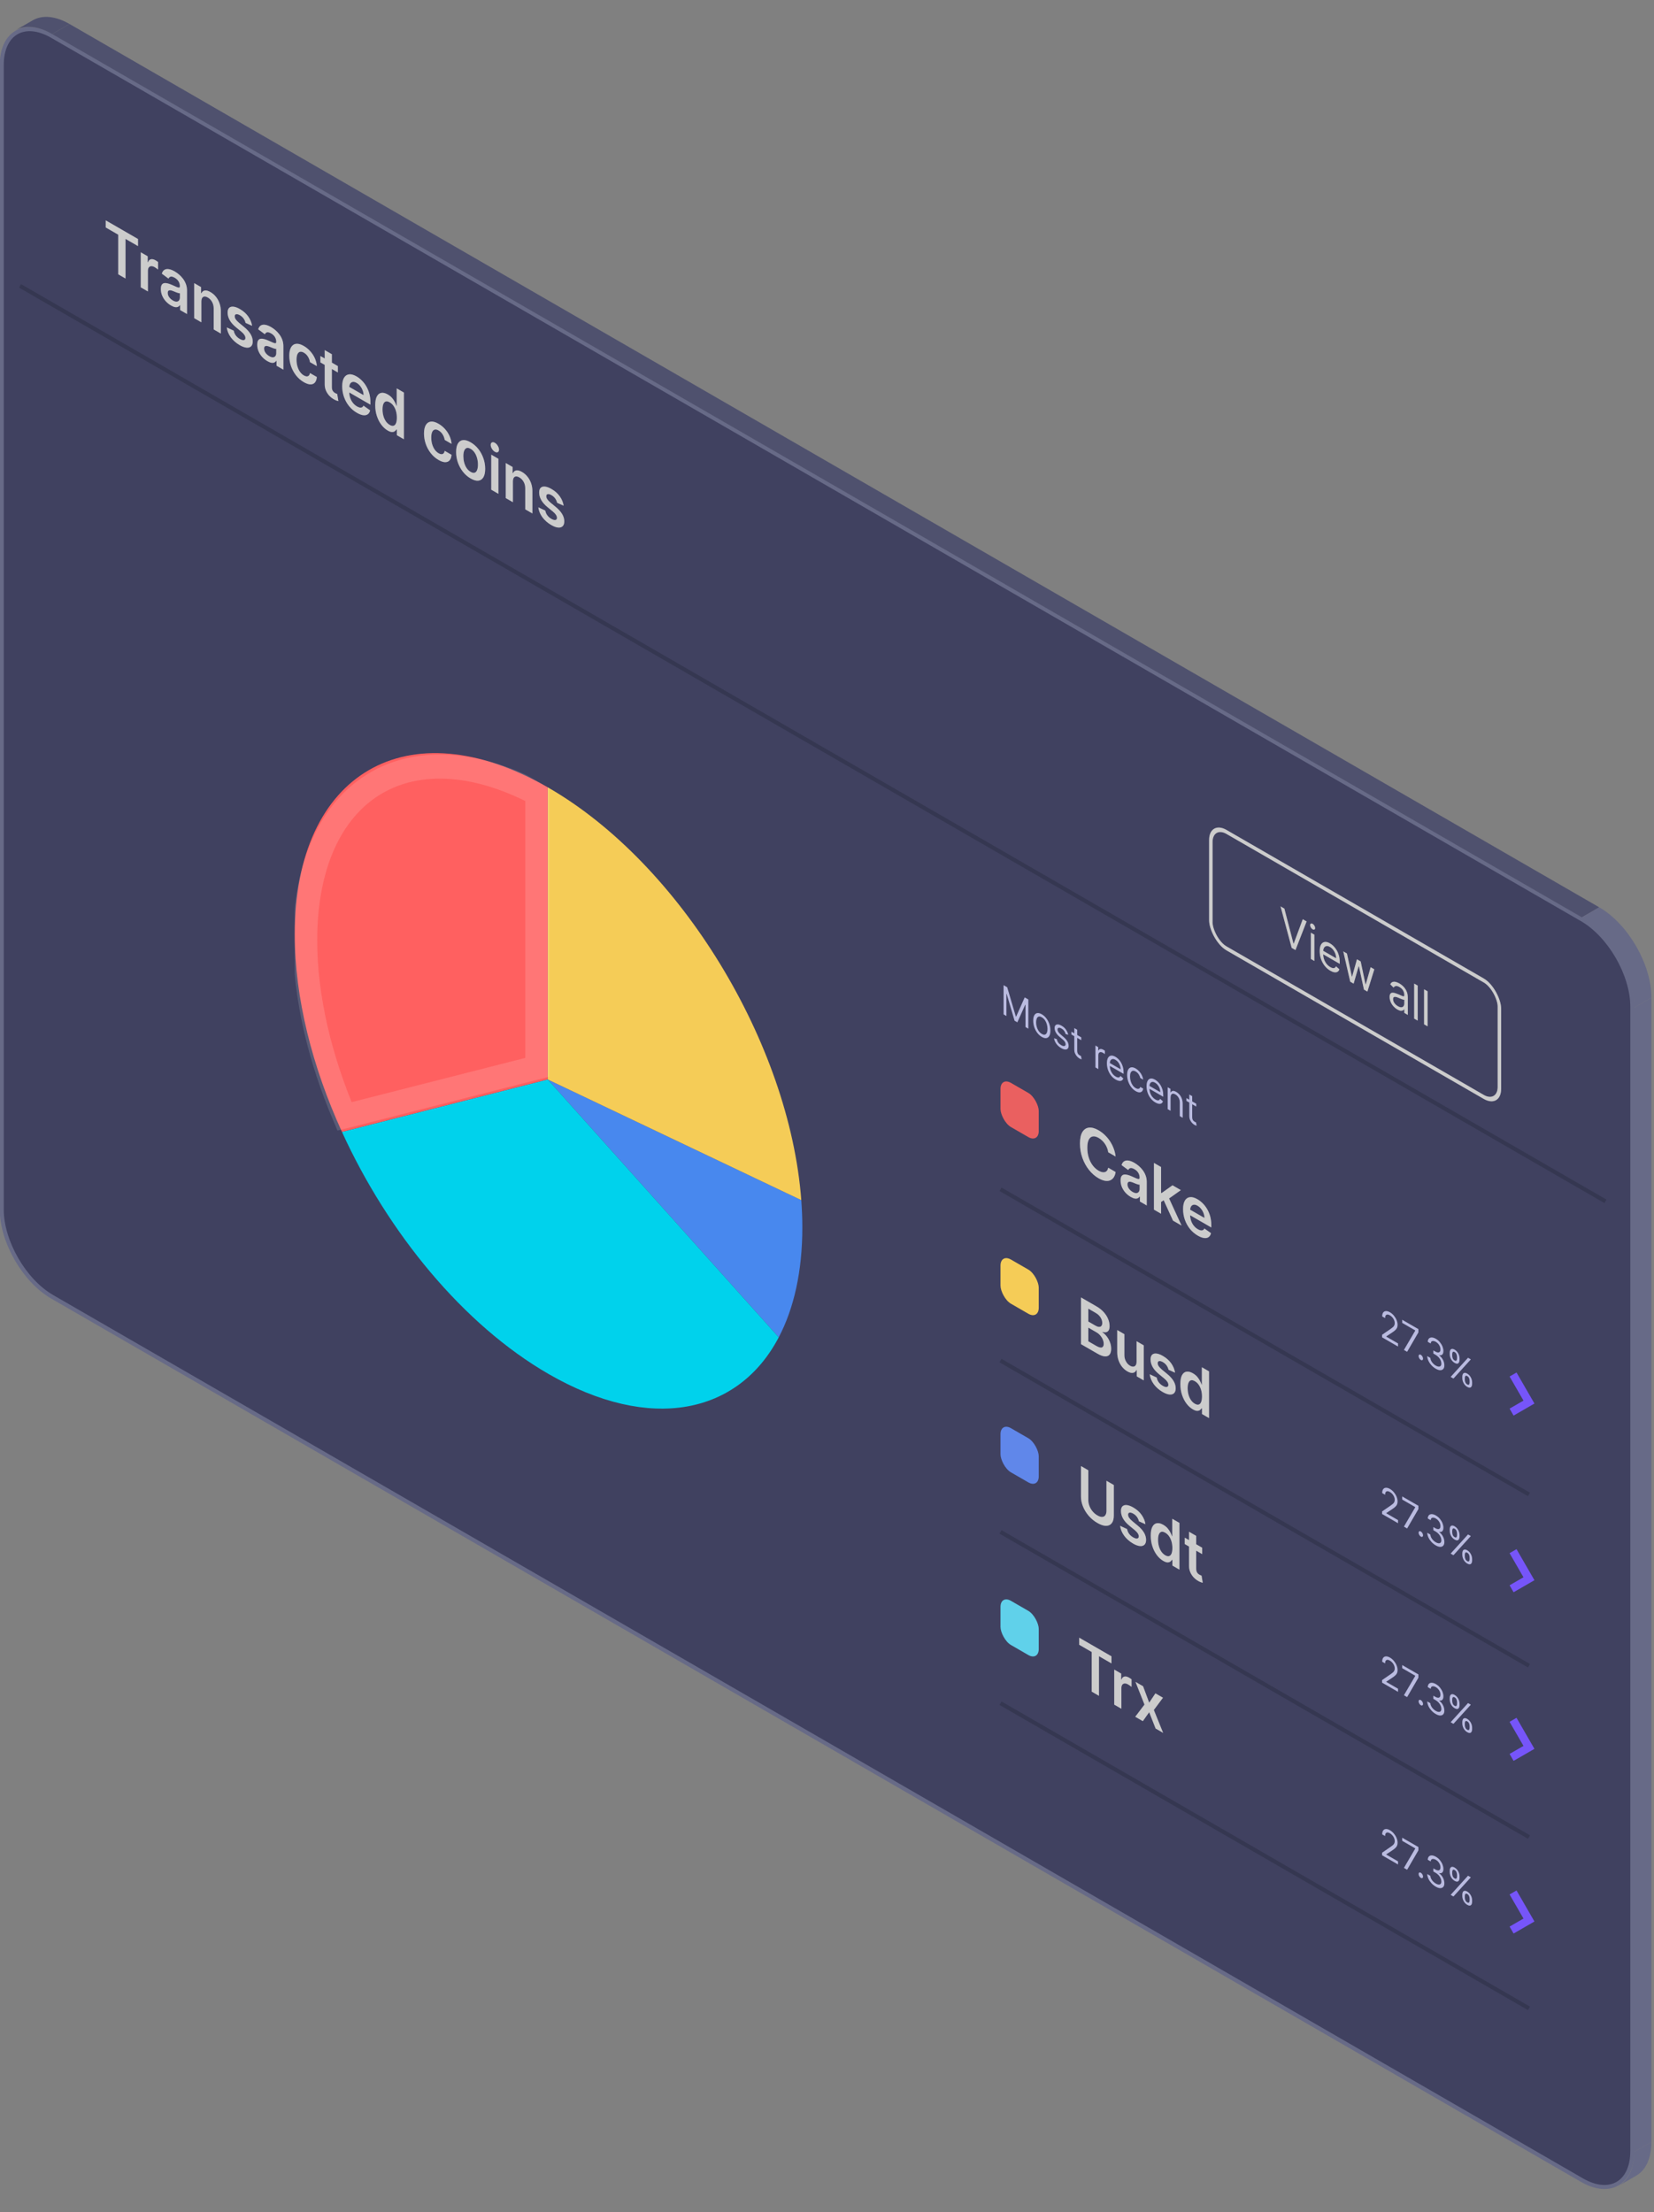 <svg width="412" height="551" viewBox="0 0 412 551" fill="none" xmlns="http://www.w3.org/2000/svg">
<rect x="0" y="0" width="412" height="551" fill="#808080" stroke="none"/>
<path d="M0.433 16.23C0.433 8.222 6.055 4.976 12.99 8.98L394.042 228.98C400.977 232.984 406.599 242.722 406.599 250.73V535.73C406.599 543.738 400.977 546.984 394.042 542.98L12.99 322.98C6.055 318.976 0.433 309.238 0.433 301.23V16.23Z" fill="#404160" stroke="#676A87" stroke-linejoin="bevel"/>
<rect width="5" height="285" transform="matrix(0.866 -0.5 0 1 407.032 250.98)" fill="#676A87"/>
<rect width="440" height="5" transform="matrix(0.866 0.5 -0.866 0.5 17.321 5.98)" fill="#4F516E"/>
<path d="M3.805 7.57C6.341 6.105 9.666 6.56 12.99 8.48L17.32 5.98C13.996 4.06 10.671 3.605 8.135 5.07L3.805 7.57Z" fill="#4F516E"/>
<path d="M407.032 250.98C407.032 242.695 401.216 232.622 394.042 228.48L398.372 225.98C405.546 230.122 411.362 240.195 411.362 248.48L407.032 250.98Z" fill="#676A87"/>
<path d="M403.227 544.39C405.764 542.925 407.032 539.819 407.032 535.98L411.362 533.48C411.362 537.319 410.094 540.425 407.557 541.89L403.227 544.39Z" fill="#676A87"/>
<path d="M380.855 372.205L249.219 296.205" stroke="#353751"/>
<path d="M380.855 414.871L249.219 338.871" stroke="#353751"/>
<path d="M380.855 457.538L249.219 381.538" stroke="#353751"/>
<path d="M380.855 500.205L249.219 424.205" stroke="#353751"/>
<g clip-path="url(#clip0_1_551)">
<path d="M193.976 333.083C197.746 325.908 199.856 316.7 199.856 305.705C199.856 303.463 199.763 301.194 199.592 298.904L136.433 268.854L193.976 333.083Z" fill="#4888EE"/>
<path d="M199.592 298.904C196.683 260.025 169.61 215.242 136.636 196.205C136.568 196.166 136.501 196.129 136.433 196.09V268.854L199.592 298.904Z" fill="#F5CC57"/>
<path d="M136.636 342.205C162.028 356.865 183.921 352.215 193.976 333.083L136.433 268.854L85.179 281.912C96.646 307.048 115.42 329.956 136.636 342.205Z" fill="#00D2EC"/>
<path d="M136.433 196.09C101.611 176.113 73.416 192.466 73.416 232.705C73.416 248.523 77.775 265.682 85.179 281.912L136.433 268.854V196.09Z" fill="#FF6060"/>
<path d="M76.014 234.205C76.014 196.629 101.655 180.774 133.835 197.663V265.818L85.821 278.051C79.619 263.489 76.014 248.296 76.014 234.205Z" stroke="white" stroke-opacity="0.14" stroke-width="6"/>
</g>
<path d="M249.982 245.372L250.892 245.898L253.033 253.17L253.107 253.213L255.247 248.412L256.157 248.938V256.21L255.444 255.798V250.273L255.382 250.237L253.414 254.626L252.725 254.229L250.757 247.567L250.695 247.531V253.057L249.982 252.645V245.372ZM259.507 258.258C259.081 258.012 258.707 257.679 258.385 257.258C258.065 256.839 257.815 256.367 257.634 255.841C257.456 255.317 257.367 254.773 257.367 254.21C257.367 253.641 257.456 253.197 257.634 252.876C257.815 252.557 258.065 252.372 258.385 252.322C258.707 252.274 259.081 252.373 259.507 252.619C259.934 252.865 260.307 253.198 260.627 253.617C260.948 254.037 261.199 254.51 261.377 255.037C261.557 255.565 261.648 256.113 261.648 256.681C261.648 257.245 261.557 257.685 261.377 258.002C261.199 258.321 260.948 258.504 260.627 258.553C260.307 258.602 259.934 258.504 259.507 258.258ZM259.507 257.505C259.831 257.692 260.098 257.75 260.307 257.679C260.516 257.608 260.671 257.445 260.771 257.191C260.872 256.936 260.922 256.627 260.922 256.262C260.922 255.898 260.872 255.529 260.771 255.156C260.671 254.783 260.516 254.439 260.307 254.124C260.098 253.81 259.831 253.559 259.507 253.372C259.183 253.185 258.917 253.128 258.708 253.201C258.498 253.275 258.344 253.44 258.243 253.697C258.143 253.953 258.092 254.264 258.092 254.629C258.092 254.993 258.143 255.361 258.243 255.731C258.344 256.102 258.498 256.443 258.708 256.756C258.917 257.068 259.183 257.318 259.507 257.505ZM266.102 257.719L265.45 257.555C265.409 257.406 265.348 257.249 265.268 257.085C265.19 256.919 265.084 256.758 264.948 256.602C264.813 256.446 264.64 256.306 264.429 256.185C264.139 256.018 263.899 255.955 263.706 255.998C263.515 256.04 263.42 256.177 263.42 256.412C263.42 256.62 263.485 256.823 263.617 257.019C263.748 257.216 263.953 257.435 264.232 257.676L264.933 258.28C265.355 258.642 265.67 259.005 265.877 259.368C266.084 259.729 266.188 260.1 266.188 260.481C266.188 260.794 266.11 261.028 265.954 261.185C265.8 261.342 265.585 261.412 265.308 261.394C265.031 261.376 264.709 261.261 264.342 261.05C263.861 260.771 263.462 260.42 263.146 259.997C262.83 259.573 262.63 259.105 262.546 258.592L263.235 258.791C263.301 259.122 263.425 259.414 263.607 259.666C263.792 259.92 264.033 260.132 264.33 260.304C264.668 260.499 264.937 260.571 265.136 260.52C265.337 260.468 265.437 260.325 265.437 260.091C265.437 259.901 265.38 259.71 265.265 259.515C265.15 259.319 264.974 259.12 264.736 258.919L263.949 258.251C263.516 257.883 263.198 257.516 262.995 257.15C262.794 256.783 262.694 256.412 262.694 256.035C262.694 255.728 262.769 255.499 262.918 255.348C263.07 255.199 263.276 255.132 263.537 255.148C263.799 255.164 264.096 255.268 264.429 255.46C264.896 255.73 265.263 256.06 265.529 256.451C265.798 256.843 265.989 257.265 266.102 257.719ZM269.334 258.364V259.074L266.886 257.66V256.95L269.334 258.364ZM267.6 256.055L268.326 256.474V261.673C268.326 261.91 268.355 262.105 268.415 262.257C268.476 262.409 268.554 262.532 268.649 262.627C268.745 262.72 268.847 262.798 268.953 262.859C269.033 262.905 269.099 262.939 269.15 262.959C269.201 262.977 269.242 262.991 269.273 263.001L269.421 263.839C269.371 263.832 269.303 263.814 269.215 263.784C269.126 263.757 269.015 263.705 268.879 263.626C268.674 263.508 268.473 263.341 268.277 263.126C268.082 262.911 267.92 262.663 267.791 262.38C267.664 262.098 267.6 261.799 267.6 261.481V256.055ZM272.862 265.855V260.4L273.563 260.805V261.629L273.612 261.657C273.698 261.437 273.854 261.308 274.08 261.27C274.305 261.232 274.56 261.295 274.842 261.458C274.896 261.489 274.962 261.529 275.042 261.577C275.122 261.626 275.183 261.664 275.224 261.693V262.545C275.199 262.524 275.143 262.481 275.055 262.415C274.969 262.349 274.877 262.288 274.781 262.233C274.551 262.1 274.346 262.037 274.166 262.044C273.988 262.05 273.846 262.12 273.742 262.254C273.639 262.386 273.588 262.576 273.588 262.822V266.274L272.862 265.855ZM277.921 268.889C277.466 268.626 277.073 268.284 276.743 267.861C276.415 267.437 276.162 266.964 275.983 266.442C275.807 265.919 275.719 265.378 275.719 264.82C275.719 264.261 275.807 263.819 275.983 263.495C276.162 263.169 276.41 262.979 276.728 262.923C277.048 262.866 277.421 262.961 277.847 263.207C278.093 263.349 278.336 263.537 278.576 263.77C278.816 264.003 279.034 264.283 279.231 264.61C279.428 264.934 279.585 265.304 279.702 265.72C279.818 266.135 279.877 266.597 279.877 267.106V267.462L276.236 265.359V264.635L279.139 266.311C279.139 266.003 279.085 265.698 278.979 265.395C278.874 265.093 278.725 264.816 278.53 264.564C278.337 264.313 278.11 264.112 277.847 263.96C277.558 263.793 277.308 263.732 277.097 263.776C276.888 263.818 276.727 263.938 276.614 264.136C276.501 264.334 276.445 264.583 276.445 264.883V265.366C276.445 265.778 276.506 266.163 276.629 266.521C276.754 266.877 276.928 267.193 277.149 267.47C277.37 267.745 277.628 267.967 277.921 268.136C278.112 268.246 278.284 268.315 278.438 268.342C278.593 268.368 278.728 268.351 278.84 268.291C278.953 268.228 279.04 268.12 279.102 267.966L279.803 268.598C279.729 268.83 279.605 269 279.431 269.108C279.257 269.213 279.041 269.25 278.785 269.218C278.529 269.183 278.241 269.074 277.921 268.889ZM282.9 271.764C282.457 271.508 282.076 271.167 281.756 270.741C281.436 270.315 281.19 269.84 281.018 269.317C280.846 268.794 280.76 268.26 280.76 267.716C280.76 267.162 280.848 266.724 281.024 266.402C281.202 266.078 281.45 265.889 281.768 265.833C282.088 265.777 282.461 265.871 282.888 266.117C283.22 266.309 283.519 266.553 283.786 266.849C284.052 267.145 284.271 267.47 284.441 267.824C284.611 268.178 284.716 268.537 284.757 268.902L284.032 268.483C283.976 268.202 283.853 267.911 283.663 267.609C283.474 267.306 283.22 267.062 282.9 266.877C282.617 266.714 282.369 266.656 282.156 266.703C281.945 266.75 281.78 266.892 281.661 267.131C281.544 267.369 281.485 267.694 281.485 268.106C281.485 268.528 281.543 268.928 281.658 269.306C281.774 269.686 281.938 270.024 282.15 270.318C282.363 270.614 282.613 270.845 282.9 271.011C283.089 271.12 283.26 271.181 283.414 271.194C283.567 271.207 283.698 271.173 283.804 271.093C283.911 271.012 283.987 270.885 284.032 270.713L284.757 271.132C284.716 271.43 284.615 271.661 284.453 271.826C284.293 271.989 284.081 272.07 283.816 272.069C283.554 272.067 283.249 271.965 282.9 271.764ZM287.799 274.592C287.344 274.33 286.951 273.987 286.621 273.564C286.293 273.14 286.04 272.668 285.862 272.146C285.685 271.622 285.597 271.081 285.597 270.523C285.597 269.964 285.685 269.522 285.862 269.198C286.04 268.873 286.288 268.682 286.606 268.626C286.926 268.57 287.299 268.664 287.725 268.91C287.971 269.053 288.214 269.24 288.454 269.473C288.694 269.707 288.912 269.986 289.109 270.313C289.306 270.638 289.463 271.007 289.58 271.423C289.697 271.838 289.755 272.301 289.755 272.81V273.165L286.114 271.062V270.338L289.017 272.014C289.017 271.706 288.964 271.401 288.857 271.098C288.752 270.796 288.603 270.519 288.408 270.267C288.215 270.016 287.988 269.815 287.725 269.663C287.436 269.496 287.186 269.435 286.975 269.479C286.766 269.521 286.605 269.641 286.492 269.839C286.379 270.037 286.323 270.286 286.323 270.587V271.07C286.323 271.481 286.384 271.866 286.507 272.224C286.632 272.58 286.806 272.897 287.027 273.174C287.249 273.448 287.506 273.67 287.799 273.839C287.99 273.95 288.162 274.018 288.316 274.045C288.472 274.071 288.606 274.054 288.719 273.994C288.831 273.931 288.918 273.823 288.98 273.669L289.681 274.301C289.607 274.533 289.483 274.703 289.309 274.811C289.135 274.916 288.92 274.953 288.663 274.921C288.407 274.886 288.119 274.777 287.799 274.592ZM291.585 273.383V276.664L290.859 276.245V270.791L291.56 271.196V272.048L291.622 272.083C291.732 271.87 291.901 271.745 292.126 271.707C292.352 271.667 292.643 271.75 292.999 271.956C293.319 272.14 293.599 272.378 293.839 272.668C294.079 272.955 294.266 273.29 294.399 273.673C294.532 274.053 294.599 274.475 294.599 274.939V278.404L293.873 277.985V274.576C293.873 274.148 293.777 273.758 293.584 273.408C293.391 273.055 293.127 272.782 292.79 272.588C292.559 272.454 292.352 272.392 292.169 272.403C291.989 272.415 291.846 272.502 291.742 272.664C291.637 272.826 291.585 273.066 291.585 273.383ZM297.979 274.902V275.612L295.531 274.199V273.488L297.979 274.902ZM296.245 272.593L296.971 273.012V278.211C296.971 278.448 297 278.643 297.06 278.795C297.121 278.947 297.199 279.07 297.293 279.165C297.39 279.258 297.491 279.336 297.598 279.397C297.678 279.444 297.744 279.477 297.795 279.497C297.846 279.515 297.887 279.529 297.918 279.539L298.065 280.378C298.016 280.37 297.948 280.352 297.859 280.322C297.771 280.295 297.659 280.243 297.524 280.164C297.319 280.046 297.118 279.879 296.921 279.664C296.727 279.449 296.565 279.201 296.435 278.918C296.308 278.636 296.245 278.337 296.245 278.02V272.593Z" fill="#BABBE0"/>
<rect x="0.433" y="0.75" width="83" height="29" rx="4.5" transform="matrix(0.866 0.5 0 1 301.239 203.988)" stroke="white"/>
<rect x="0.433" y="0.75" width="83" height="29" rx="4.5" transform="matrix(0.866 0.5 0 1 301.239 203.988)" stroke="black" stroke-opacity="0.2"/>
<path d="M319.933 226.304L322.177 234.946L322.265 234.997L324.509 228.946L325.468 229.5L322.693 236.625L321.749 236.079L318.973 225.75L319.933 226.304ZM326.528 238.839V232.293L327.399 232.796V239.341L326.528 238.839ZM326.97 231.458C326.801 231.36 326.654 231.209 326.531 231.004C326.411 230.801 326.35 230.606 326.35 230.418C326.35 230.231 326.411 230.105 326.531 230.041C326.654 229.979 326.801 229.996 326.97 230.094C327.14 230.192 327.285 230.343 327.406 230.546C327.529 230.751 327.59 230.947 327.59 231.134C327.59 231.322 327.529 231.447 327.406 231.509C327.285 231.573 327.14 231.556 326.97 231.458ZM331.37 241.771C330.824 241.456 330.353 241.044 329.957 240.537C329.563 240.029 329.259 239.461 329.045 238.835C328.834 238.207 328.728 237.558 328.728 236.887C328.728 236.217 328.834 235.687 329.045 235.298C329.259 234.907 329.557 234.679 329.939 234.612C330.322 234.544 330.77 234.657 331.282 234.953C331.577 235.123 331.869 235.348 332.156 235.628C332.444 235.908 332.706 236.244 332.943 236.636C333.179 237.025 333.367 237.469 333.507 237.968C333.647 238.466 333.718 239.021 333.718 239.632V240.058L329.348 237.535V236.666L332.832 238.677C332.832 238.308 332.768 237.941 332.64 237.578C332.514 237.216 332.335 236.883 332.101 236.581C331.87 236.28 331.597 236.038 331.282 235.856C330.935 235.656 330.635 235.582 330.381 235.635C330.13 235.686 329.937 235.83 329.802 236.067C329.667 236.304 329.599 236.603 329.599 236.964V237.544C329.599 238.038 329.673 238.5 329.82 238.929C329.971 239.356 330.178 239.736 330.444 240.069C330.71 240.398 331.019 240.664 331.37 240.868C331.599 241 331.806 241.082 331.99 241.115C332.177 241.146 332.339 241.125 332.474 241.053C332.609 240.978 332.714 240.848 332.788 240.663L333.629 241.422C333.54 241.7 333.392 241.904 333.182 242.033C332.973 242.159 332.715 242.204 332.407 242.165C332.1 242.124 331.754 241.993 331.37 241.771ZM336.327 244.496L334.6 236.954L335.515 237.482L336.74 243.201L336.799 243.235L338.01 238.922L338.94 239.459L340.135 245.144L340.194 245.178L341.42 240.891L342.335 241.419L340.608 246.968L339.751 246.473L338.511 240.729L338.423 240.678L337.183 244.99L336.327 244.496ZM348.077 251.434C347.718 251.226 347.392 250.96 347.099 250.635C346.806 250.307 346.574 249.944 346.402 249.546C346.229 249.145 346.143 248.732 346.143 248.306C346.143 247.931 346.207 247.664 346.335 247.505C346.463 247.343 346.634 247.257 346.848 247.247C347.062 247.237 347.298 247.274 347.557 247.358C347.818 247.44 348.08 247.537 348.343 247.65C348.687 247.797 348.966 247.92 349.181 248.018C349.397 248.115 349.555 248.159 349.653 248.15C349.754 248.143 349.804 248.059 349.804 247.897V247.863C349.804 247.442 349.705 247.058 349.505 246.71C349.308 246.363 349.01 246.074 348.609 245.843C348.193 245.603 347.867 245.52 347.631 245.593C347.394 245.667 347.228 245.796 347.132 245.979L346.306 245.161C346.453 244.848 346.65 244.652 346.896 244.573C347.145 244.492 347.415 244.492 347.708 244.573C348.003 244.652 348.294 244.775 348.579 244.939C348.761 245.044 348.97 245.191 349.206 245.378C349.445 245.564 349.675 245.798 349.896 246.079C350.12 246.362 350.306 246.701 350.454 247.096C350.601 247.49 350.675 247.948 350.675 248.468V252.78L349.804 252.277V251.391L349.76 251.365C349.701 251.473 349.602 251.569 349.465 251.651C349.327 251.733 349.144 251.765 348.915 251.747C348.686 251.728 348.407 251.624 348.077 251.434ZM348.21 250.607C348.554 250.806 348.845 250.895 349.081 250.875C349.32 250.857 349.499 250.759 349.62 250.581C349.743 250.405 349.804 250.181 349.804 249.908V248.988C349.767 249.017 349.686 249.017 349.561 248.988C349.438 248.956 349.295 248.909 349.133 248.847C348.973 248.783 348.816 248.718 348.664 248.653C348.514 248.586 348.392 248.533 348.299 248.493C348.072 248.397 347.861 248.33 347.664 248.293C347.469 248.255 347.312 248.276 347.191 248.357C347.073 248.436 347.014 248.604 347.014 248.86C347.014 249.209 347.126 249.538 347.35 249.846C347.576 250.153 347.863 250.407 348.21 250.607ZM353.136 245.474V254.201L352.265 253.698V244.971L353.136 245.474ZM355.602 246.897V255.625L354.731 255.122V246.395L355.602 246.897Z" fill="white"/>
<path d="M319.933 226.304L322.177 234.946L322.265 234.997L324.509 228.946L325.468 229.5L322.693 236.625L321.749 236.079L318.973 225.75L319.933 226.304ZM326.528 238.839V232.293L327.399 232.796V239.341L326.528 238.839ZM326.97 231.458C326.801 231.36 326.654 231.209 326.531 231.004C326.411 230.801 326.35 230.606 326.35 230.418C326.35 230.231 326.411 230.105 326.531 230.041C326.654 229.979 326.801 229.996 326.97 230.094C327.14 230.192 327.285 230.343 327.406 230.546C327.529 230.751 327.59 230.947 327.59 231.134C327.59 231.322 327.529 231.447 327.406 231.509C327.285 231.573 327.14 231.556 326.97 231.458ZM331.37 241.771C330.824 241.456 330.353 241.044 329.957 240.537C329.563 240.029 329.259 239.461 329.045 238.835C328.834 238.207 328.728 237.558 328.728 236.887C328.728 236.217 328.834 235.687 329.045 235.298C329.259 234.907 329.557 234.679 329.939 234.612C330.322 234.544 330.77 234.657 331.282 234.953C331.577 235.123 331.869 235.348 332.156 235.628C332.444 235.908 332.706 236.244 332.943 236.636C333.179 237.025 333.367 237.469 333.507 237.968C333.647 238.466 333.718 239.021 333.718 239.632V240.058L329.348 237.535V236.666L332.832 238.677C332.832 238.308 332.768 237.941 332.64 237.578C332.514 237.216 332.335 236.883 332.101 236.581C331.87 236.28 331.597 236.038 331.282 235.856C330.935 235.656 330.635 235.582 330.381 235.635C330.13 235.686 329.937 235.83 329.802 236.067C329.667 236.304 329.599 236.603 329.599 236.964V237.544C329.599 238.038 329.673 238.5 329.82 238.929C329.971 239.356 330.178 239.736 330.444 240.069C330.71 240.398 331.019 240.664 331.37 240.868C331.599 241 331.806 241.082 331.99 241.115C332.177 241.146 332.339 241.125 332.474 241.053C332.609 240.978 332.714 240.848 332.788 240.663L333.629 241.422C333.54 241.7 333.392 241.904 333.182 242.033C332.973 242.159 332.715 242.204 332.407 242.165C332.1 242.124 331.754 241.993 331.37 241.771ZM336.327 244.496L334.6 236.954L335.515 237.482L336.74 243.201L336.799 243.235L338.01 238.922L338.94 239.459L340.135 245.144L340.194 245.178L341.42 240.891L342.335 241.419L340.608 246.968L339.751 246.473L338.511 240.729L338.423 240.678L337.183 244.99L336.327 244.496ZM348.077 251.434C347.718 251.226 347.392 250.96 347.099 250.635C346.806 250.307 346.574 249.944 346.402 249.546C346.229 249.145 346.143 248.732 346.143 248.306C346.143 247.931 346.207 247.664 346.335 247.505C346.463 247.343 346.634 247.257 346.848 247.247C347.062 247.237 347.298 247.274 347.557 247.358C347.818 247.44 348.08 247.537 348.343 247.65C348.687 247.797 348.966 247.92 349.181 248.018C349.397 248.115 349.555 248.159 349.653 248.15C349.754 248.143 349.804 248.059 349.804 247.897V247.863C349.804 247.442 349.705 247.058 349.505 246.71C349.308 246.363 349.01 246.074 348.609 245.843C348.193 245.603 347.867 245.52 347.631 245.593C347.394 245.667 347.228 245.796 347.132 245.979L346.306 245.161C346.453 244.848 346.65 244.652 346.896 244.573C347.145 244.492 347.415 244.492 347.708 244.573C348.003 244.652 348.294 244.775 348.579 244.939C348.761 245.044 348.97 245.191 349.206 245.378C349.445 245.564 349.675 245.798 349.896 246.079C350.12 246.362 350.306 246.701 350.454 247.096C350.601 247.49 350.675 247.948 350.675 248.468V252.78L349.804 252.277V251.391L349.76 251.365C349.701 251.473 349.602 251.569 349.465 251.651C349.327 251.733 349.144 251.765 348.915 251.747C348.686 251.728 348.407 251.624 348.077 251.434ZM348.21 250.607C348.554 250.806 348.845 250.895 349.081 250.875C349.32 250.857 349.499 250.759 349.62 250.581C349.743 250.405 349.804 250.181 349.804 249.908V248.988C349.767 249.017 349.686 249.017 349.561 248.988C349.438 248.956 349.295 248.909 349.133 248.847C348.973 248.783 348.816 248.718 348.664 248.653C348.514 248.586 348.392 248.533 348.299 248.493C348.072 248.397 347.861 248.33 347.664 248.293C347.469 248.255 347.312 248.276 347.191 248.357C347.073 248.436 347.014 248.604 347.014 248.86C347.014 249.209 347.126 249.538 347.35 249.846C347.576 250.153 347.863 250.407 348.21 250.607ZM353.136 245.474V254.201L352.265 253.698V244.971L353.136 245.474ZM355.602 246.897V255.625L354.731 255.122V246.395L355.602 246.897Z" fill="black" fill-opacity="0.2"/>
<rect width="11" height="11" rx="3" transform="matrix(0.866 0.5 0 1 249.219 268.205)" fill="#EA6060"/>
<path d="M277.891 288.048L276.051 286.986C275.999 286.607 275.902 286.242 275.761 285.892C275.62 285.538 275.444 285.206 275.234 284.895C275.024 284.584 274.785 284.304 274.516 284.054C274.25 283.802 273.963 283.587 273.655 283.409C273.107 283.093 272.622 282.972 272.198 283.045C271.775 283.116 271.444 283.386 271.204 283.858C270.965 284.326 270.845 284.997 270.845 285.872C270.845 286.762 270.965 287.581 271.204 288.33C271.447 289.076 271.778 289.725 272.198 290.278C272.622 290.83 273.105 291.262 273.65 291.577C273.952 291.751 274.234 291.868 274.496 291.929C274.762 291.988 275 291.987 275.21 291.926C275.423 291.867 275.602 291.747 275.746 291.565C275.894 291.385 275.995 291.141 276.051 290.832L277.891 291.906C277.823 292.42 277.673 292.852 277.444 293.205C277.217 293.559 276.921 293.815 276.553 293.974C276.186 294.13 275.756 294.17 275.264 294.094C274.772 294.014 274.226 293.801 273.625 293.455C272.74 292.943 271.949 292.25 271.254 291.375C270.558 290.5 270.01 289.5 269.61 288.375C269.21 287.25 269.01 286.063 269.01 284.813C269.01 283.559 269.212 282.603 269.615 281.946C270.019 281.285 270.568 280.919 271.263 280.847C271.959 280.775 272.746 280.992 273.625 281.5C274.186 281.824 274.708 282.216 275.19 282.676C275.672 283.136 276.102 283.652 276.479 284.222C276.857 284.788 277.167 285.395 277.409 286.043C277.655 286.688 277.816 287.357 277.891 288.048ZM281.659 298.11C281.181 297.834 280.749 297.486 280.365 297.068C279.985 296.647 279.683 296.177 279.46 295.658C279.24 295.141 279.13 294.597 279.13 294.025C279.13 293.532 279.209 293.171 279.366 292.94C279.524 292.709 279.739 292.575 280.011 292.539C280.283 292.503 280.59 292.534 280.931 292.633C281.276 292.729 281.632 292.861 281.999 293.028C282.442 293.23 282.801 293.39 283.077 293.508C283.352 293.621 283.552 293.669 283.677 293.65C283.805 293.629 283.869 293.52 283.869 293.323V293.289C283.869 292.861 283.759 292.466 283.539 292.104C283.319 291.743 283.003 291.443 282.589 291.204C282.153 290.952 281.807 290.862 281.551 290.934C281.299 291.008 281.128 291.169 281.039 291.417L279.376 290.184C279.508 289.729 279.724 289.411 280.026 289.229C280.328 289.044 280.697 288.988 281.133 289.062C281.569 289.132 282.051 289.319 282.58 289.624C282.944 289.835 283.306 290.093 283.667 290.4C284.028 290.707 284.358 291.06 284.656 291.46C284.955 291.855 285.194 292.299 285.375 292.789C285.558 293.282 285.65 293.818 285.65 294.397V300.238L283.938 299.249V298.05L283.879 298.016C283.77 298.196 283.618 298.336 283.421 298.434C283.227 298.531 282.983 298.558 282.688 298.516C282.396 298.473 282.053 298.337 281.659 298.11ZM282.122 296.866C282.48 297.072 282.79 297.17 283.052 297.158C283.314 297.143 283.516 297.04 283.657 296.849C283.802 296.659 283.874 296.404 283.874 296.082V295.053C283.818 295.074 283.723 295.068 283.588 295.036C283.457 295.006 283.309 294.961 283.145 294.9C282.981 294.839 282.819 294.776 282.658 294.71C282.498 294.643 282.358 294.586 282.24 294.536C281.974 294.425 281.737 294.355 281.527 294.329C281.317 294.302 281.151 294.339 281.03 294.44C280.908 294.536 280.848 294.717 280.848 294.982C280.848 295.361 280.967 295.716 281.207 296.048C281.446 296.379 281.751 296.652 282.122 296.866ZM289.065 299.471L289.06 296.985L289.345 297.15L292.062 295.212L294.143 296.414L290.802 298.781L290.433 298.568L289.065 299.471ZM287.441 301.272V289.636L289.222 290.664V302.3L287.441 301.272ZM292.185 304.011L289.724 298.619L290.925 297.863L294.315 305.241L292.185 304.011ZM298.365 307.749C297.607 307.312 296.953 306.752 296.402 306.07C295.854 305.387 295.432 304.624 295.137 303.783C294.842 302.939 294.694 302.06 294.694 301.147C294.694 300.249 294.842 299.547 295.137 299.039C295.435 298.53 295.852 298.24 296.387 298.17C296.922 298.096 297.55 298.267 298.271 298.684C298.737 298.953 299.177 299.294 299.59 299.707C300.007 300.118 300.374 300.595 300.692 301.139C301.014 301.684 301.266 302.288 301.45 302.951C301.634 303.61 301.726 304.322 301.726 305.087V305.718L295.531 302.141V300.755L300.018 303.346C300.015 302.95 299.941 302.557 299.797 302.167C299.652 301.773 299.451 301.412 299.192 301.085C298.936 300.759 298.637 300.497 298.296 300.3C297.932 300.09 297.612 300.008 297.336 300.053C297.061 300.095 296.846 300.236 296.692 300.477C296.541 300.715 296.464 301.029 296.461 301.417V302.627C296.461 303.135 296.541 303.617 296.702 304.073C296.862 304.526 297.087 304.932 297.376 305.292C297.665 305.648 298.002 305.938 298.389 306.161C298.649 306.311 298.883 306.405 299.093 306.443C299.303 306.477 299.485 306.455 299.639 306.377C299.793 306.3 299.91 306.16 299.989 305.96L301.652 307.136C301.547 307.583 301.347 307.91 301.052 308.119C300.76 308.325 300.386 308.401 299.93 308.346C299.474 308.287 298.952 308.088 298.365 307.749Z" fill="white"/>
<path d="M277.891 288.048L276.051 286.986C275.999 286.607 275.902 286.242 275.761 285.892C275.62 285.538 275.444 285.206 275.234 284.895C275.024 284.584 274.785 284.304 274.516 284.054C274.25 283.802 273.963 283.587 273.655 283.409C273.107 283.093 272.622 282.972 272.198 283.045C271.775 283.116 271.444 283.386 271.204 283.858C270.965 284.326 270.845 284.997 270.845 285.872C270.845 286.762 270.965 287.581 271.204 288.33C271.447 289.076 271.778 289.725 272.198 290.278C272.622 290.83 273.105 291.262 273.65 291.577C273.952 291.751 274.234 291.868 274.496 291.929C274.762 291.988 275 291.987 275.21 291.926C275.423 291.867 275.602 291.747 275.746 291.565C275.894 291.385 275.995 291.141 276.051 290.832L277.891 291.906C277.823 292.42 277.673 292.852 277.444 293.205C277.217 293.559 276.921 293.815 276.553 293.974C276.186 294.13 275.756 294.17 275.264 294.094C274.772 294.014 274.226 293.801 273.625 293.455C272.74 292.943 271.949 292.25 271.254 291.375C270.558 290.5 270.01 289.5 269.61 288.375C269.21 287.25 269.01 286.063 269.01 284.813C269.01 283.559 269.212 282.603 269.615 281.946C270.019 281.285 270.568 280.919 271.263 280.847C271.959 280.775 272.746 280.992 273.625 281.5C274.186 281.824 274.708 282.216 275.19 282.676C275.672 283.136 276.102 283.652 276.479 284.222C276.857 284.788 277.167 285.395 277.409 286.043C277.655 286.688 277.816 287.357 277.891 288.048ZM281.659 298.11C281.181 297.834 280.749 297.486 280.365 297.068C279.985 296.647 279.683 296.177 279.46 295.658C279.24 295.141 279.13 294.597 279.13 294.025C279.13 293.532 279.209 293.171 279.366 292.94C279.524 292.709 279.739 292.575 280.011 292.539C280.283 292.503 280.59 292.534 280.931 292.633C281.276 292.729 281.632 292.861 281.999 293.028C282.442 293.23 282.801 293.39 283.077 293.508C283.352 293.621 283.552 293.669 283.677 293.65C283.805 293.629 283.869 293.52 283.869 293.323V293.289C283.869 292.861 283.759 292.466 283.539 292.104C283.319 291.743 283.003 291.443 282.589 291.204C282.153 290.952 281.807 290.862 281.551 290.934C281.299 291.008 281.128 291.169 281.039 291.417L279.376 290.184C279.508 289.729 279.724 289.411 280.026 289.229C280.328 289.044 280.697 288.988 281.133 289.062C281.569 289.132 282.051 289.319 282.58 289.624C282.944 289.835 283.306 290.093 283.667 290.4C284.028 290.707 284.358 291.06 284.656 291.46C284.955 291.855 285.194 292.299 285.375 292.789C285.558 293.282 285.65 293.818 285.65 294.397V300.238L283.938 299.249V298.05L283.879 298.016C283.77 298.196 283.618 298.336 283.421 298.434C283.227 298.531 282.983 298.558 282.688 298.516C282.396 298.473 282.053 298.337 281.659 298.11ZM282.122 296.866C282.48 297.072 282.79 297.17 283.052 297.158C283.314 297.143 283.516 297.04 283.657 296.849C283.802 296.659 283.874 296.404 283.874 296.082V295.053C283.818 295.074 283.723 295.068 283.588 295.036C283.457 295.006 283.309 294.961 283.145 294.9C282.981 294.839 282.819 294.776 282.658 294.71C282.498 294.643 282.358 294.586 282.24 294.536C281.974 294.425 281.737 294.355 281.527 294.329C281.317 294.302 281.151 294.339 281.03 294.44C280.908 294.536 280.848 294.717 280.848 294.982C280.848 295.361 280.967 295.716 281.207 296.048C281.446 296.379 281.751 296.652 282.122 296.866ZM289.065 299.471L289.06 296.985L289.345 297.15L292.062 295.212L294.143 296.414L290.802 298.781L290.433 298.568L289.065 299.471ZM287.441 301.272V289.636L289.222 290.664V302.3L287.441 301.272ZM292.185 304.011L289.724 298.619L290.925 297.863L294.315 305.241L292.185 304.011ZM298.365 307.749C297.607 307.312 296.953 306.752 296.402 306.07C295.854 305.387 295.432 304.624 295.137 303.783C294.842 302.939 294.694 302.06 294.694 301.147C294.694 300.249 294.842 299.547 295.137 299.039C295.435 298.53 295.852 298.24 296.387 298.17C296.922 298.096 297.55 298.267 298.271 298.684C298.737 298.953 299.177 299.294 299.59 299.707C300.007 300.118 300.374 300.595 300.692 301.139C301.014 301.684 301.266 302.288 301.45 302.951C301.634 303.61 301.726 304.322 301.726 305.087V305.718L295.531 302.141V300.755L300.018 303.346C300.015 302.95 299.941 302.557 299.797 302.167C299.652 301.773 299.451 301.412 299.192 301.085C298.936 300.759 298.637 300.497 298.296 300.3C297.932 300.09 297.612 300.008 297.336 300.053C297.061 300.095 296.846 300.236 296.692 300.477C296.541 300.715 296.464 301.029 296.461 301.417V302.627C296.461 303.135 296.541 303.617 296.702 304.073C296.862 304.526 297.087 304.932 297.376 305.292C297.665 305.648 298.002 305.938 298.389 306.161C298.649 306.311 298.883 306.405 299.093 306.443C299.303 306.477 299.485 306.455 299.639 306.377C299.793 306.3 299.91 306.16 299.989 305.96L301.652 307.136C301.547 307.583 301.347 307.91 301.052 308.119C300.76 308.325 300.386 308.401 299.93 308.346C299.474 308.287 298.952 308.088 298.365 307.749Z" fill="black" fill-opacity="0.2"/>
<path d="M344.268 333.081V332.442L346.347 331.014C346.591 330.847 346.792 330.696 346.95 330.56C347.108 330.421 347.224 330.273 347.3 330.116C347.378 329.957 347.417 329.767 347.417 329.544C347.417 329.288 347.364 329.036 347.257 328.788C347.153 328.54 347.009 328.313 346.827 328.106C346.644 327.899 346.439 327.729 346.212 327.598C345.97 327.458 345.758 327.394 345.578 327.406C345.4 327.417 345.261 327.497 345.163 327.646C345.067 327.796 345.018 328.01 345.018 328.287L344.293 327.868C344.293 327.442 344.378 327.117 344.548 326.893C344.718 326.669 344.95 326.552 345.243 326.542C345.538 326.532 345.869 326.633 346.236 326.845C346.605 327.058 346.932 327.337 347.217 327.682C347.502 328.026 347.726 328.398 347.888 328.797C348.05 329.195 348.131 329.582 348.131 329.956C348.131 330.224 348.089 330.461 348.005 330.668C347.923 330.874 347.779 331.074 347.574 331.268C347.371 331.461 347.089 331.677 346.728 331.916L345.314 332.847V332.903L348.241 334.594V335.375L344.268 333.081ZM349.708 336.222L352.525 331.414V331.357L349.278 329.482V328.701L353.313 331.03V331.854L350.508 336.684L349.708 336.222ZM353.918 338.709C353.766 338.622 353.636 338.484 353.527 338.295C353.418 338.107 353.364 337.926 353.364 337.75C353.364 337.575 353.418 337.456 353.527 337.393C353.636 337.331 353.766 337.343 353.918 337.431C354.069 337.518 354.2 337.656 354.308 337.844C354.417 338.033 354.471 338.214 354.471 338.39C354.471 338.506 354.446 338.597 354.394 338.665C354.345 338.733 354.279 338.773 354.194 338.784C354.112 338.793 354.02 338.768 353.918 338.709ZM357.653 340.908C357.247 340.674 356.885 340.384 356.567 340.04C356.251 339.697 356 339.328 355.814 338.934C355.629 338.538 355.529 338.145 355.512 337.755L356.287 338.202C356.304 338.446 356.373 338.689 356.496 338.93C356.619 339.169 356.78 339.392 356.979 339.6C357.178 339.807 357.399 339.98 357.64 340.12C357.911 340.276 358.151 340.36 358.36 340.372C358.569 340.384 358.733 340.327 358.852 340.201C358.971 340.076 359.031 339.885 359.031 339.63C359.031 339.362 358.973 339.094 358.858 338.824C358.743 338.551 358.575 338.293 358.354 338.049C358.133 337.806 357.862 337.591 357.542 337.407L357.038 337.116V336.334L357.542 336.625C357.792 336.77 358.012 336.844 358.2 336.849C358.391 336.855 358.539 336.794 358.646 336.666C358.755 336.54 358.809 336.348 358.809 336.093C358.809 335.847 358.762 335.605 358.668 335.368C358.573 335.132 358.44 334.913 358.268 334.711C358.098 334.511 357.897 334.344 357.665 334.211C357.448 334.085 357.243 334.013 357.05 333.994C356.859 333.974 356.703 334.015 356.583 334.118C356.462 334.219 356.396 334.387 356.386 334.623L355.648 334.197C355.66 333.822 355.759 333.546 355.946 333.367C356.132 333.186 356.376 333.102 356.678 333.115C356.981 333.129 357.314 333.241 357.677 333.451C358.067 333.676 358.401 333.96 358.68 334.303C358.959 334.644 359.173 335.006 359.323 335.388C359.472 335.77 359.547 336.133 359.547 336.476C359.547 336.886 359.454 337.181 359.267 337.362C359.083 337.545 358.832 337.6 358.514 337.527V337.584C358.912 337.89 359.222 338.264 359.446 338.708C359.669 339.15 359.781 339.601 359.781 340.063C359.781 340.458 359.688 340.76 359.501 340.967C359.317 341.173 359.064 341.273 358.745 341.269C358.425 341.264 358.061 341.144 357.653 340.908ZM364.249 343.254V342.87C364.249 342.605 364.297 342.39 364.391 342.224C364.487 342.057 364.627 341.96 364.809 341.933C364.994 341.904 365.217 341.966 365.48 342.117C365.746 342.271 365.97 342.468 366.15 342.707C366.33 342.944 366.467 343.2 366.559 343.476C366.651 343.749 366.697 344.018 366.697 344.284V344.667C366.697 344.932 366.65 345.149 366.556 345.317C366.464 345.484 366.326 345.582 366.144 345.612C365.963 345.64 365.742 345.578 365.48 345.427C365.213 345.273 364.989 345.077 364.806 344.839C364.624 344.599 364.485 344.342 364.391 344.067C364.297 343.79 364.249 343.519 364.249 343.254ZM364.877 343.232V343.616C364.877 343.836 364.922 344.06 365.012 344.287C365.102 344.512 365.258 344.688 365.48 344.816C365.695 344.94 365.847 344.942 365.935 344.82C366.025 344.697 366.07 344.525 366.07 344.305V343.921C366.07 343.701 366.027 343.48 365.941 343.257C365.855 343.032 365.701 342.856 365.48 342.728C365.264 342.604 365.11 342.602 365.015 342.723C364.923 342.842 364.877 343.012 364.877 343.232ZM361.113 337.281V336.897C361.113 336.632 361.16 336.417 361.254 336.251C361.35 336.084 361.49 335.987 361.672 335.96C361.857 335.931 362.08 335.993 362.343 336.144C362.609 336.298 362.833 336.495 363.013 336.734C363.194 336.971 363.33 337.227 363.422 337.503C363.514 337.776 363.561 338.045 363.561 338.311V338.694C363.561 338.959 363.513 339.176 363.419 339.344C363.327 339.511 363.189 339.609 363.007 339.639C362.827 339.667 362.605 339.605 362.343 339.454C362.076 339.3 361.852 339.104 361.669 338.866C361.487 338.626 361.348 338.369 361.254 338.094C361.16 337.817 361.113 337.546 361.113 337.281ZM361.74 337.259V337.643C361.74 337.863 361.785 338.087 361.875 338.314C361.965 338.539 362.121 338.715 362.343 338.843C362.558 338.967 362.71 338.969 362.798 338.847C362.888 338.724 362.933 338.552 362.933 338.332V337.948C362.933 337.728 362.89 337.507 362.804 337.284C362.718 337.059 362.564 336.883 362.343 336.755C362.127 336.631 361.973 336.629 361.878 336.75C361.786 336.869 361.74 337.039 361.74 337.259ZM361.346 342.941L365.676 338.168L366.378 338.573L362.047 343.346L361.346 342.941Z" fill="#BABBE0"/>
<rect width="11" height="11" rx="3" transform="matrix(0.866 0.5 0 1 249.219 312.205)" fill="#F5CC57"/>
<path d="M269.266 334.778V323.142L273.123 325.369C273.852 325.79 274.457 326.272 274.939 326.815C275.425 327.357 275.787 327.924 276.027 328.517C276.269 329.112 276.391 329.697 276.391 330.273C276.391 330.746 276.312 331.106 276.155 331.352C275.997 331.595 275.785 331.743 275.52 331.798C275.254 331.853 274.957 331.831 274.629 331.733V331.847C274.987 332.076 275.33 332.401 275.658 332.821C275.989 333.24 276.26 333.718 276.469 334.256C276.679 334.794 276.784 335.358 276.784 335.949C276.784 336.551 276.658 337.02 276.405 337.355C276.153 337.687 275.772 337.844 275.264 337.827C274.755 337.81 274.116 337.579 273.345 337.134L269.266 334.778ZM271.091 334.071L273.055 335.205C273.717 335.587 274.194 335.717 274.486 335.594C274.782 335.469 274.929 335.175 274.929 334.713C274.929 334.368 274.855 334.015 274.708 333.653C274.56 333.288 274.35 332.947 274.078 332.631C273.806 332.311 273.481 332.042 273.104 331.824L271.091 330.662V334.071ZM271.091 329.145L272.897 330.188C273.212 330.369 273.496 330.467 273.748 330.48C274.001 330.49 274.199 330.413 274.344 330.25C274.491 330.085 274.565 329.832 274.565 329.492C274.565 329.041 274.427 328.59 274.152 328.139C273.88 327.69 273.474 327.311 272.936 327L271.091 325.935V329.145ZM283.111 339.102V334.045L284.892 335.073V343.8L283.165 342.803V341.252L283.086 341.207C282.916 341.597 282.635 341.835 282.245 341.92C281.858 342.007 281.381 341.887 280.813 341.559C280.318 341.273 279.88 340.893 279.499 340.42C279.122 339.944 278.827 339.401 278.614 338.789C278.4 338.174 278.294 337.517 278.294 336.82V331.264L280.075 332.292V337.531C280.075 338.084 280.206 338.599 280.469 339.076C280.731 339.553 281.076 339.915 281.502 340.161C281.764 340.313 282.019 340.386 282.265 340.38C282.511 340.374 282.712 340.271 282.87 340.07C283.031 339.868 283.111 339.545 283.111 339.102ZM292.698 341.886L291.074 341.153C291.028 340.938 290.947 340.713 290.833 340.48C290.721 340.249 290.57 340.028 290.38 339.815C290.19 339.603 289.957 339.418 289.681 339.259C289.311 339.045 288.999 338.957 288.746 338.997C288.497 339.039 288.374 339.208 288.377 339.506C288.374 339.758 288.454 340.01 288.618 340.264C288.786 340.52 289.061 340.81 289.445 341.134L290.734 342.196C291.449 342.787 291.981 343.376 292.329 343.963C292.68 344.552 292.857 345.16 292.86 345.787C292.857 346.334 292.717 346.739 292.442 347C292.169 347.26 291.791 347.367 291.305 347.321C290.82 347.276 290.262 347.071 289.632 346.707C288.707 346.173 287.962 345.52 287.398 344.747C286.834 343.971 286.498 343.15 286.389 342.284L288.126 343.094C288.205 343.533 288.372 343.927 288.628 344.276C288.884 344.624 289.217 344.917 289.627 345.153C290.05 345.398 290.39 345.493 290.646 345.44C290.905 345.389 291.034 345.216 291.034 344.92C291.034 344.67 290.951 344.416 290.783 344.156C290.619 343.899 290.364 343.626 290.016 343.338L288.727 342.281C288.002 341.688 287.465 341.085 287.118 340.472C286.77 339.854 286.598 339.228 286.601 338.594C286.598 338.054 286.724 337.661 286.98 337.415C287.239 337.167 287.598 337.067 288.057 337.117C288.52 337.164 289.053 337.362 289.657 337.71C290.542 338.222 291.239 338.842 291.748 339.571C292.26 340.302 292.576 341.074 292.698 341.886ZM297.134 351.021C296.54 350.679 296.008 350.196 295.539 349.572C295.07 348.949 294.699 348.224 294.427 347.396C294.155 346.569 294.019 345.676 294.019 344.717C294.019 343.748 294.157 343.009 294.432 342.501C294.711 341.992 295.087 341.703 295.559 341.635C296.031 341.563 296.558 341.695 297.138 342.03C297.581 342.286 297.945 342.583 298.231 342.922C298.516 343.257 298.743 343.594 298.91 343.933C299.077 344.269 299.207 344.569 299.299 344.834L299.372 344.876V340.524L301.159 341.555V353.192L299.407 352.18V350.805L299.299 350.743C299.207 350.902 299.074 351.051 298.9 351.189C298.726 351.323 298.497 351.392 298.211 351.394C297.926 351.395 297.567 351.271 297.134 351.021ZM297.63 349.621C298.008 349.839 298.329 349.907 298.595 349.825C298.861 349.74 299.062 349.525 299.2 349.18C299.338 348.836 299.407 348.381 299.407 347.817C299.407 347.252 299.338 346.722 299.2 346.226C299.066 345.732 298.866 345.292 298.6 344.908C298.337 344.525 298.014 344.223 297.63 344.001C297.234 343.772 296.902 343.7 296.637 343.786C296.371 343.871 296.171 344.085 296.036 344.428C295.902 344.77 295.834 345.213 295.834 345.754C295.834 346.3 295.902 346.825 296.036 347.331C296.174 347.835 296.376 348.287 296.641 348.686C296.91 349.084 297.24 349.395 297.63 349.621Z" fill="white"/>
<path d="M269.266 334.778V323.142L273.123 325.369C273.852 325.79 274.457 326.272 274.939 326.815C275.425 327.357 275.787 327.924 276.027 328.517C276.269 329.112 276.391 329.697 276.391 330.273C276.391 330.746 276.312 331.106 276.155 331.352C275.997 331.595 275.785 331.743 275.52 331.798C275.254 331.853 274.957 331.831 274.629 331.733V331.847C274.987 332.076 275.33 332.401 275.658 332.821C275.989 333.24 276.26 333.718 276.469 334.256C276.679 334.794 276.784 335.358 276.784 335.949C276.784 336.551 276.658 337.02 276.405 337.355C276.153 337.687 275.772 337.844 275.264 337.827C274.755 337.81 274.116 337.579 273.345 337.134L269.266 334.778ZM271.091 334.071L273.055 335.205C273.717 335.587 274.194 335.717 274.486 335.594C274.782 335.469 274.929 335.175 274.929 334.713C274.929 334.368 274.855 334.015 274.708 333.653C274.56 333.288 274.35 332.947 274.078 332.631C273.806 332.311 273.481 332.042 273.104 331.824L271.091 330.662V334.071ZM271.091 329.145L272.897 330.188C273.212 330.369 273.496 330.467 273.748 330.48C274.001 330.49 274.199 330.413 274.344 330.25C274.491 330.085 274.565 329.832 274.565 329.492C274.565 329.041 274.427 328.59 274.152 328.139C273.88 327.69 273.474 327.311 272.936 327L271.091 325.935V329.145ZM283.111 339.102V334.045L284.892 335.073V343.8L283.165 342.803V341.252L283.086 341.207C282.916 341.597 282.635 341.835 282.245 341.92C281.858 342.007 281.381 341.887 280.813 341.559C280.318 341.273 279.88 340.893 279.499 340.42C279.122 339.944 278.827 339.401 278.614 338.789C278.4 338.174 278.294 337.517 278.294 336.82V331.264L280.075 332.292V337.531C280.075 338.084 280.206 338.599 280.469 339.076C280.731 339.553 281.076 339.915 281.502 340.161C281.764 340.313 282.019 340.386 282.265 340.38C282.511 340.374 282.712 340.271 282.87 340.07C283.031 339.868 283.111 339.545 283.111 339.102ZM292.698 341.886L291.074 341.153C291.028 340.938 290.947 340.713 290.833 340.48C290.721 340.249 290.57 340.028 290.38 339.815C290.19 339.603 289.957 339.418 289.681 339.259C289.311 339.045 288.999 338.957 288.746 338.997C288.497 339.039 288.374 339.208 288.377 339.506C288.374 339.758 288.454 340.01 288.618 340.264C288.786 340.52 289.061 340.81 289.445 341.134L290.734 342.196C291.449 342.787 291.981 343.376 292.329 343.963C292.68 344.552 292.857 345.16 292.86 345.787C292.857 346.334 292.717 346.739 292.442 347C292.169 347.26 291.791 347.367 291.305 347.321C290.82 347.276 290.262 347.071 289.632 346.707C288.707 346.173 287.962 345.52 287.398 344.747C286.834 343.971 286.498 343.15 286.389 342.284L288.126 343.094C288.205 343.533 288.372 343.927 288.628 344.276C288.884 344.624 289.217 344.917 289.627 345.153C290.05 345.398 290.39 345.493 290.646 345.44C290.905 345.389 291.034 345.216 291.034 344.92C291.034 344.67 290.951 344.416 290.783 344.156C290.619 343.899 290.364 343.626 290.016 343.338L288.727 342.281C288.002 341.688 287.465 341.085 287.118 340.472C286.77 339.854 286.598 339.228 286.601 338.594C286.598 338.054 286.724 337.661 286.98 337.415C287.239 337.167 287.598 337.067 288.057 337.117C288.52 337.164 289.053 337.362 289.657 337.71C290.542 338.222 291.239 338.842 291.748 339.571C292.26 340.302 292.576 341.074 292.698 341.886ZM297.134 351.021C296.54 350.679 296.008 350.196 295.539 349.572C295.07 348.949 294.699 348.224 294.427 347.396C294.155 346.569 294.019 345.676 294.019 344.717C294.019 343.748 294.157 343.009 294.432 342.501C294.711 341.992 295.087 341.703 295.559 341.635C296.031 341.563 296.558 341.695 297.138 342.03C297.581 342.286 297.945 342.583 298.231 342.922C298.516 343.257 298.743 343.594 298.91 343.933C299.077 344.269 299.207 344.569 299.299 344.834L299.372 344.876V340.524L301.159 341.555V353.192L299.407 352.18V350.805L299.299 350.743C299.207 350.902 299.074 351.051 298.9 351.189C298.726 351.323 298.497 351.392 298.211 351.394C297.926 351.395 297.567 351.271 297.134 351.021ZM297.63 349.621C298.008 349.839 298.329 349.907 298.595 349.825C298.861 349.74 299.062 349.525 299.2 349.18C299.338 348.836 299.407 348.381 299.407 347.817C299.407 347.252 299.338 346.722 299.2 346.226C299.066 345.732 298.866 345.292 298.6 344.908C298.337 344.525 298.014 344.223 297.63 344.001C297.234 343.772 296.902 343.7 296.637 343.786C296.371 343.871 296.171 344.085 296.036 344.428C295.902 344.77 295.834 345.213 295.834 345.754C295.834 346.3 295.902 346.825 296.036 347.331C296.174 347.835 296.376 348.287 296.641 348.686C296.91 349.084 297.24 349.395 297.63 349.621Z" fill="black" fill-opacity="0.2"/>
<path d="M344.268 377.081V376.442L346.347 375.014C346.591 374.847 346.792 374.696 346.95 374.56C347.108 374.421 347.224 374.273 347.3 374.116C347.378 373.957 347.417 373.767 347.417 373.544C347.417 373.288 347.364 373.036 347.257 372.788C347.153 372.54 347.009 372.313 346.827 372.106C346.644 371.899 346.439 371.729 346.212 371.598C345.97 371.458 345.758 371.394 345.578 371.406C345.4 371.417 345.261 371.497 345.163 371.646C345.067 371.796 345.018 372.01 345.018 372.287L344.293 371.868C344.293 371.442 344.378 371.117 344.548 370.893C344.718 370.669 344.95 370.552 345.243 370.542C345.538 370.532 345.869 370.633 346.236 370.845C346.605 371.058 346.932 371.337 347.217 371.682C347.502 372.026 347.726 372.398 347.888 372.797C348.05 373.195 348.131 373.582 348.131 373.956C348.131 374.224 348.089 374.461 348.005 374.668C347.923 374.874 347.779 375.074 347.574 375.268C347.371 375.461 347.089 375.677 346.728 375.916L345.314 376.847V376.903L348.241 378.594V379.375L344.268 377.081ZM349.708 380.222L352.525 375.414V375.357L349.278 373.482V372.701L353.313 375.03V375.854L350.508 380.684L349.708 380.222ZM353.918 382.709C353.766 382.622 353.636 382.484 353.527 382.295C353.418 382.107 353.364 381.926 353.364 381.75C353.364 381.575 353.418 381.456 353.527 381.393C353.636 381.331 353.766 381.343 353.918 381.431C354.069 381.518 354.2 381.656 354.308 381.844C354.417 382.033 354.471 382.214 354.471 382.39C354.471 382.506 354.446 382.597 354.394 382.665C354.345 382.733 354.279 382.773 354.194 382.784C354.112 382.793 354.02 382.768 353.918 382.709ZM357.653 384.908C357.247 384.674 356.885 384.384 356.567 384.04C356.251 383.697 356 383.328 355.814 382.934C355.629 382.538 355.529 382.145 355.512 381.755L356.287 382.202C356.304 382.446 356.373 382.689 356.496 382.93C356.619 383.169 356.78 383.392 356.979 383.6C357.178 383.807 357.399 383.98 357.64 384.12C357.911 384.276 358.151 384.36 358.36 384.372C358.569 384.384 358.733 384.327 358.852 384.201C358.971 384.076 359.031 383.885 359.031 383.63C359.031 383.362 358.973 383.094 358.858 382.824C358.743 382.551 358.575 382.293 358.354 382.049C358.133 381.806 357.862 381.591 357.542 381.407L357.038 381.116V380.334L357.542 380.625C357.792 380.77 358.012 380.844 358.2 380.849C358.391 380.855 358.539 380.794 358.646 380.666C358.755 380.54 358.809 380.348 358.809 380.093C358.809 379.847 358.762 379.605 358.668 379.368C358.573 379.132 358.44 378.913 358.268 378.711C358.098 378.511 357.897 378.344 357.665 378.211C357.448 378.085 357.243 378.013 357.05 377.994C356.859 377.974 356.703 378.015 356.583 378.118C356.462 378.219 356.396 378.387 356.386 378.623L355.648 378.197C355.66 377.822 355.759 377.546 355.946 377.367C356.132 377.186 356.376 377.102 356.678 377.115C356.981 377.129 357.314 377.241 357.677 377.451C358.067 377.676 358.401 377.96 358.68 378.303C358.959 378.644 359.173 379.006 359.323 379.388C359.472 379.77 359.547 380.133 359.547 380.476C359.547 380.886 359.454 381.181 359.267 381.362C359.083 381.545 358.832 381.6 358.514 381.527V381.584C358.912 381.89 359.222 382.264 359.446 382.708C359.669 383.15 359.781 383.601 359.781 384.063C359.781 384.458 359.688 384.76 359.501 384.967C359.317 385.173 359.064 385.273 358.745 385.269C358.425 385.264 358.061 385.144 357.653 384.908ZM364.249 387.254V386.87C364.249 386.605 364.297 386.39 364.391 386.224C364.487 386.057 364.627 385.96 364.809 385.933C364.994 385.904 365.217 385.966 365.48 386.117C365.746 386.271 365.97 386.468 366.15 386.707C366.33 386.944 366.467 387.2 366.559 387.476C366.651 387.749 366.697 388.018 366.697 388.284V388.667C366.697 388.932 366.65 389.149 366.556 389.317C366.464 389.484 366.326 389.582 366.144 389.612C365.963 389.64 365.742 389.578 365.48 389.427C365.213 389.273 364.989 389.077 364.806 388.839C364.624 388.599 364.485 388.342 364.391 388.067C364.297 387.79 364.249 387.519 364.249 387.254ZM364.877 387.232V387.616C364.877 387.836 364.922 388.06 365.012 388.287C365.102 388.512 365.258 388.688 365.48 388.816C365.695 388.94 365.847 388.942 365.935 388.82C366.025 388.697 366.07 388.525 366.07 388.305V387.921C366.07 387.701 366.027 387.48 365.941 387.257C365.855 387.032 365.701 386.856 365.48 386.728C365.264 386.604 365.11 386.602 365.015 386.723C364.923 386.842 364.877 387.012 364.877 387.232ZM361.113 381.281V380.897C361.113 380.632 361.16 380.417 361.254 380.251C361.35 380.084 361.49 379.987 361.672 379.96C361.857 379.931 362.08 379.993 362.343 380.144C362.609 380.298 362.833 380.495 363.013 380.734C363.194 380.971 363.33 381.227 363.422 381.503C363.514 381.776 363.561 382.045 363.561 382.311V382.694C363.561 382.959 363.513 383.176 363.419 383.344C363.327 383.511 363.189 383.609 363.007 383.639C362.827 383.667 362.605 383.605 362.343 383.454C362.076 383.3 361.852 383.104 361.669 382.866C361.487 382.626 361.348 382.369 361.254 382.094C361.16 381.817 361.113 381.546 361.113 381.281ZM361.74 381.259V381.643C361.74 381.863 361.785 382.087 361.875 382.314C361.965 382.539 362.121 382.715 362.343 382.843C362.558 382.967 362.71 382.969 362.798 382.847C362.888 382.724 362.933 382.552 362.933 382.332V381.948C362.933 381.728 362.89 381.507 362.804 381.284C362.718 381.059 362.564 380.883 362.343 380.755C362.127 380.631 361.973 380.629 361.878 380.75C361.786 380.869 361.74 381.039 361.74 381.259ZM361.346 386.941L365.676 382.168L366.378 382.573L362.047 387.346L361.346 386.941Z" fill="#BABBE0"/>
<rect width="11" height="11" rx="3" transform="matrix(0.866 0.5 0 1 249.219 354.205)" fill="#6087EA"/>
<path d="M275.618 368.81L277.444 369.864V377.466C277.444 378.299 277.273 378.934 276.932 379.369C276.594 379.807 276.118 380.027 275.505 380.028C274.892 380.027 274.175 379.789 273.355 379.315C272.531 378.84 271.813 378.249 271.199 377.543C270.586 376.832 270.11 376.063 269.773 375.236C269.435 374.408 269.266 373.578 269.266 372.744V365.142L271.091 366.196V373.622C271.091 374.107 271.183 374.592 271.367 375.077C271.554 375.563 271.816 376.012 272.154 376.423C272.492 376.831 272.892 377.168 273.355 377.435C273.817 377.702 274.217 377.827 274.555 377.81C274.896 377.791 275.159 377.645 275.343 377.372C275.526 377.099 275.618 376.721 275.618 376.236V368.81ZM285.323 379.629L283.699 378.896C283.653 378.68 283.573 378.455 283.458 378.222C283.346 377.991 283.195 377.77 283.005 377.558C282.815 377.345 282.582 377.16 282.307 377.001C281.936 376.787 281.624 376.7 281.372 376.739C281.122 376.781 280.999 376.951 281.003 377.248C280.999 377.5 281.08 377.753 281.244 378.006C281.411 378.262 281.687 378.552 282.07 378.876L283.36 379.938C284.075 380.529 284.606 381.118 284.954 381.705C285.305 382.294 285.482 382.902 285.485 383.529C285.482 384.077 285.343 384.481 285.067 384.742C284.795 385.002 284.416 385.109 283.93 385.063C283.445 385.018 282.887 384.813 282.257 384.45C281.332 383.916 280.588 383.262 280.023 382.489C279.459 381.713 279.123 380.892 279.015 380.026L280.752 380.836C280.83 381.275 280.998 381.669 281.253 382.018C281.509 382.366 281.842 382.659 282.252 382.896C282.676 383.14 283.015 383.236 283.271 383.183C283.53 383.131 283.66 382.958 283.66 382.663C283.66 382.413 283.576 382.158 283.409 381.898C283.245 381.641 282.989 381.368 282.641 381.08L281.352 380.023C280.627 379.431 280.091 378.827 279.743 378.214C279.395 377.596 279.223 376.97 279.226 376.336C279.223 375.796 279.349 375.403 279.605 375.157C279.864 374.909 280.223 374.809 280.683 374.859C281.145 374.906 281.678 375.104 282.282 375.452C283.168 375.964 283.865 376.584 284.373 377.313C284.885 378.044 285.201 378.816 285.323 379.629ZM289.759 388.764C289.165 388.421 288.634 387.938 288.164 387.315C287.695 386.692 287.325 385.966 287.052 385.139C286.78 384.311 286.644 383.418 286.644 382.46C286.644 381.49 286.782 380.751 287.057 380.244C287.336 379.734 287.712 379.445 288.184 379.377C288.657 379.305 289.183 379.437 289.764 379.772C290.207 380.028 290.571 380.325 290.856 380.664C291.141 380.999 291.368 381.336 291.535 381.675C291.702 382.011 291.832 382.311 291.924 382.576L291.998 382.619V378.266L293.784 379.298V390.934L292.032 389.923V388.548L291.924 388.485C291.832 388.644 291.699 388.793 291.525 388.931C291.351 389.066 291.122 389.134 290.836 389.136C290.551 389.138 290.192 389.014 289.759 388.764ZM290.256 387.363C290.633 387.581 290.954 387.649 291.22 387.568C291.486 387.482 291.688 387.267 291.825 386.923C291.963 386.578 292.032 386.123 292.032 385.559C292.032 384.995 291.963 384.464 291.825 383.968C291.691 383.474 291.491 383.034 291.225 382.65C290.963 382.267 290.64 381.965 290.256 381.744C289.859 381.514 289.527 381.443 289.262 381.528C288.996 381.613 288.796 381.827 288.661 382.17C288.527 382.513 288.46 382.955 288.46 383.496C288.46 384.042 288.527 384.568 288.661 385.073C288.799 385.577 289.001 386.029 289.267 386.428C289.536 386.826 289.865 387.138 290.256 387.363ZM299.456 385.482V387.072L295.111 384.564V382.973L299.456 385.482ZM296.184 381.501L297.965 382.53V390.723C297.965 391 298.001 391.233 298.073 391.422C298.149 391.609 298.247 391.765 298.369 391.888C298.49 392.011 298.624 392.115 298.772 392.2C298.884 392.265 298.985 392.314 299.077 392.348C299.172 392.384 299.244 392.409 299.294 392.422L299.594 394.203C299.499 394.186 299.363 394.149 299.185 394.092C299.012 394.037 298.798 393.941 298.546 393.803C298.1 393.56 297.698 393.251 297.34 392.874C296.983 392.493 296.699 392.06 296.489 391.575C296.282 391.092 296.181 390.579 296.184 390.036V381.501Z" fill="white"/>
<path d="M275.618 368.81L277.444 369.864V377.466C277.444 378.299 277.273 378.934 276.932 379.369C276.594 379.807 276.118 380.027 275.505 380.028C274.892 380.027 274.175 379.789 273.355 379.315C272.531 378.84 271.813 378.249 271.199 377.543C270.586 376.832 270.11 376.063 269.773 375.236C269.435 374.408 269.266 373.578 269.266 372.744V365.142L271.091 366.196V373.622C271.091 374.107 271.183 374.592 271.367 375.077C271.554 375.563 271.816 376.012 272.154 376.423C272.492 376.831 272.892 377.168 273.355 377.435C273.817 377.702 274.217 377.827 274.555 377.81C274.896 377.791 275.159 377.645 275.343 377.372C275.526 377.099 275.618 376.721 275.618 376.236V368.81ZM285.323 379.629L283.699 378.896C283.653 378.68 283.573 378.455 283.458 378.222C283.346 377.991 283.195 377.77 283.005 377.558C282.815 377.345 282.582 377.16 282.307 377.001C281.936 376.787 281.624 376.7 281.372 376.739C281.122 376.781 280.999 376.951 281.003 377.248C280.999 377.5 281.08 377.753 281.244 378.006C281.411 378.262 281.687 378.552 282.07 378.876L283.36 379.938C284.075 380.529 284.606 381.118 284.954 381.705C285.305 382.294 285.482 382.902 285.485 383.529C285.482 384.077 285.343 384.481 285.067 384.742C284.795 385.002 284.416 385.109 283.93 385.063C283.445 385.018 282.887 384.813 282.257 384.45C281.332 383.916 280.588 383.262 280.023 382.489C279.459 381.713 279.123 380.892 279.015 380.026L280.752 380.836C280.83 381.275 280.998 381.669 281.253 382.018C281.509 382.366 281.842 382.659 282.252 382.896C282.676 383.14 283.015 383.236 283.271 383.183C283.53 383.131 283.66 382.958 283.66 382.663C283.66 382.413 283.576 382.158 283.409 381.898C283.245 381.641 282.989 381.368 282.641 381.08L281.352 380.023C280.627 379.431 280.091 378.827 279.743 378.214C279.395 377.596 279.223 376.97 279.226 376.336C279.223 375.796 279.349 375.403 279.605 375.157C279.864 374.909 280.223 374.809 280.683 374.859C281.145 374.906 281.678 375.104 282.282 375.452C283.168 375.964 283.865 376.584 284.373 377.313C284.885 378.044 285.201 378.816 285.323 379.629ZM289.759 388.764C289.165 388.421 288.634 387.938 288.164 387.315C287.695 386.692 287.325 385.966 287.052 385.139C286.78 384.311 286.644 383.418 286.644 382.46C286.644 381.49 286.782 380.751 287.057 380.244C287.336 379.734 287.712 379.445 288.184 379.377C288.657 379.305 289.183 379.437 289.764 379.772C290.207 380.028 290.571 380.325 290.856 380.664C291.141 380.999 291.368 381.336 291.535 381.675C291.702 382.011 291.832 382.311 291.924 382.576L291.998 382.619V378.266L293.784 379.298V390.934L292.032 389.923V388.548L291.924 388.485C291.832 388.644 291.699 388.793 291.525 388.931C291.351 389.066 291.122 389.134 290.836 389.136C290.551 389.138 290.192 389.014 289.759 388.764ZM290.256 387.363C290.633 387.581 290.954 387.649 291.22 387.568C291.486 387.482 291.688 387.267 291.825 386.923C291.963 386.578 292.032 386.123 292.032 385.559C292.032 384.995 291.963 384.464 291.825 383.968C291.691 383.474 291.491 383.034 291.225 382.65C290.963 382.267 290.64 381.965 290.256 381.744C289.859 381.514 289.527 381.443 289.262 381.528C288.996 381.613 288.796 381.827 288.661 382.17C288.527 382.513 288.46 382.955 288.46 383.496C288.46 384.042 288.527 384.568 288.661 385.073C288.799 385.577 289.001 386.029 289.267 386.428C289.536 386.826 289.865 387.138 290.256 387.363ZM299.456 385.482V387.072L295.111 384.564V382.973L299.456 385.482ZM296.184 381.501L297.965 382.53V390.723C297.965 391 298.001 391.233 298.073 391.422C298.149 391.609 298.247 391.765 298.369 391.888C298.49 392.011 298.624 392.115 298.772 392.2C298.884 392.265 298.985 392.314 299.077 392.348C299.172 392.384 299.244 392.409 299.294 392.422L299.594 394.203C299.499 394.186 299.363 394.149 299.185 394.092C299.012 394.037 298.798 393.941 298.546 393.803C298.1 393.56 297.698 393.251 297.34 392.874C296.983 392.493 296.699 392.06 296.489 391.575C296.282 391.092 296.181 390.579 296.184 390.036V381.501Z" fill="black" fill-opacity="0.2"/>
<path d="M344.268 419.081V418.442L346.347 417.014C346.591 416.847 346.792 416.696 346.95 416.56C347.108 416.421 347.224 416.273 347.3 416.116C347.378 415.957 347.417 415.767 347.417 415.544C347.417 415.288 347.364 415.036 347.257 414.788C347.153 414.54 347.009 414.313 346.827 414.106C346.644 413.899 346.439 413.729 346.212 413.598C345.97 413.458 345.758 413.394 345.578 413.406C345.4 413.417 345.261 413.497 345.163 413.646C345.067 413.796 345.018 414.01 345.018 414.287L344.293 413.868C344.293 413.442 344.378 413.117 344.548 412.893C344.718 412.669 344.95 412.552 345.243 412.542C345.538 412.532 345.869 412.633 346.236 412.845C346.605 413.058 346.932 413.337 347.217 413.682C347.502 414.026 347.726 414.398 347.888 414.797C348.05 415.195 348.131 415.582 348.131 415.956C348.131 416.224 348.089 416.461 348.005 416.668C347.923 416.874 347.779 417.074 347.574 417.268C347.371 417.461 347.089 417.677 346.728 417.916L345.314 418.847V418.903L348.241 420.594V421.375L344.268 419.081ZM349.708 422.222L352.525 417.414V417.357L349.278 415.482V414.701L353.313 417.03V417.854L350.508 422.684L349.708 422.222ZM353.918 424.709C353.766 424.622 353.636 424.484 353.527 424.295C353.418 424.107 353.364 423.926 353.364 423.75C353.364 423.575 353.418 423.456 353.527 423.393C353.636 423.331 353.766 423.343 353.918 423.431C354.069 423.518 354.2 423.656 354.308 423.844C354.417 424.033 354.471 424.214 354.471 424.39C354.471 424.506 354.446 424.597 354.394 424.665C354.345 424.733 354.279 424.773 354.194 424.784C354.112 424.793 354.02 424.768 353.918 424.709ZM357.653 426.908C357.247 426.674 356.885 426.384 356.567 426.04C356.251 425.697 356 425.328 355.814 424.934C355.629 424.538 355.529 424.145 355.512 423.755L356.287 424.202C356.304 424.446 356.373 424.689 356.496 424.93C356.619 425.169 356.78 425.392 356.979 425.6C357.178 425.807 357.399 425.98 357.64 426.12C357.911 426.276 358.151 426.36 358.36 426.372C358.569 426.384 358.733 426.327 358.852 426.201C358.971 426.076 359.031 425.885 359.031 425.63C359.031 425.362 358.973 425.094 358.858 424.824C358.743 424.551 358.575 424.293 358.354 424.049C358.133 423.806 357.862 423.591 357.542 423.407L357.038 423.116V422.334L357.542 422.625C357.792 422.77 358.012 422.844 358.2 422.849C358.391 422.855 358.539 422.794 358.646 422.666C358.755 422.54 358.809 422.348 358.809 422.093C358.809 421.847 358.762 421.605 358.668 421.368C358.573 421.132 358.44 420.913 358.268 420.711C358.098 420.511 357.897 420.344 357.665 420.211C357.448 420.085 357.243 420.013 357.05 419.994C356.859 419.974 356.703 420.015 356.583 420.118C356.462 420.219 356.396 420.387 356.386 420.623L355.648 420.197C355.66 419.822 355.759 419.546 355.946 419.367C356.132 419.186 356.376 419.102 356.678 419.115C356.981 419.129 357.314 419.241 357.677 419.451C358.067 419.676 358.401 419.96 358.68 420.303C358.959 420.644 359.173 421.006 359.323 421.388C359.472 421.77 359.547 422.133 359.547 422.476C359.547 422.886 359.454 423.181 359.267 423.362C359.083 423.545 358.832 423.6 358.514 423.527V423.584C358.912 423.89 359.222 424.264 359.446 424.708C359.669 425.15 359.781 425.601 359.781 426.063C359.781 426.458 359.688 426.76 359.501 426.967C359.317 427.173 359.064 427.273 358.745 427.269C358.425 427.264 358.061 427.144 357.653 426.908ZM364.249 429.254V428.87C364.249 428.605 364.297 428.39 364.391 428.224C364.487 428.057 364.627 427.96 364.809 427.933C364.994 427.904 365.217 427.966 365.48 428.117C365.746 428.271 365.97 428.468 366.15 428.707C366.33 428.944 366.467 429.2 366.559 429.476C366.651 429.749 366.697 430.018 366.697 430.284V430.667C366.697 430.932 366.65 431.149 366.556 431.317C366.464 431.484 366.326 431.582 366.144 431.612C365.963 431.64 365.742 431.578 365.48 431.427C365.213 431.273 364.989 431.077 364.806 430.839C364.624 430.599 364.485 430.342 364.391 430.067C364.297 429.79 364.249 429.519 364.249 429.254ZM364.877 429.232V429.616C364.877 429.836 364.922 430.06 365.012 430.287C365.102 430.512 365.258 430.688 365.48 430.816C365.695 430.94 365.847 430.942 365.935 430.82C366.025 430.697 366.07 430.525 366.07 430.305V429.921C366.07 429.701 366.027 429.48 365.941 429.257C365.855 429.032 365.701 428.856 365.48 428.728C365.264 428.604 365.11 428.602 365.015 428.723C364.923 428.842 364.877 429.012 364.877 429.232ZM361.113 423.281V422.897C361.113 422.632 361.16 422.417 361.254 422.251C361.35 422.084 361.49 421.987 361.672 421.96C361.857 421.931 362.08 421.993 362.343 422.144C362.609 422.298 362.833 422.495 363.013 422.734C363.194 422.971 363.33 423.227 363.422 423.503C363.514 423.776 363.561 424.045 363.561 424.311V424.694C363.561 424.959 363.513 425.176 363.419 425.344C363.327 425.511 363.189 425.609 363.007 425.639C362.827 425.667 362.605 425.605 362.343 425.454C362.076 425.3 361.852 425.104 361.669 424.866C361.487 424.626 361.348 424.369 361.254 424.094C361.16 423.817 361.113 423.546 361.113 423.281ZM361.74 423.259V423.643C361.74 423.863 361.785 424.087 361.875 424.314C361.965 424.539 362.121 424.715 362.343 424.843C362.558 424.967 362.71 424.969 362.798 424.847C362.888 424.724 362.933 424.552 362.933 424.332V423.948C362.933 423.728 362.89 423.507 362.804 423.284C362.718 423.059 362.564 422.883 362.343 422.755C362.127 422.631 361.973 422.629 361.878 422.75C361.786 422.869 361.74 423.039 361.74 423.259ZM361.346 428.941L365.676 424.168L366.378 424.573L362.047 429.346L361.346 428.941Z" fill="#BABBE0"/>
<rect width="11" height="11" rx="3" transform="matrix(0.866 0.5 0 1 249.219 397.205)" fill="#60D1EA"/>
<path d="M268.823 409.653V407.886L276.863 412.528V414.295L273.748 412.497V422.367L271.938 421.321V411.452L268.823 409.653ZM277.55 424.561V415.834L279.277 416.831V418.286L279.355 418.331C279.493 417.907 279.729 417.655 280.064 417.575C280.402 417.494 280.787 417.578 281.22 417.828C281.319 417.885 281.429 417.954 281.55 418.036C281.675 418.115 281.778 418.188 281.86 418.254V420.146C281.785 420.072 281.665 419.977 281.501 419.859C281.34 419.74 281.184 419.637 281.033 419.55C280.709 419.362 280.417 419.275 280.157 419.288C279.902 419.3 279.7 419.405 279.552 419.604C279.405 419.803 279.331 420.088 279.331 420.459V425.59L277.55 424.561ZM284.73 419.979L286.255 424.082L287.805 421.755L289.69 422.843L287.412 425.891L289.729 431.593L287.854 430.511L286.255 426.445L284.671 428.673L282.781 427.582L285.084 424.548L282.84 418.889L284.73 419.979Z" fill="white"/>
<path d="M268.823 409.653V407.886L276.863 412.528V414.295L273.748 412.497V422.367L271.938 421.321V411.452L268.823 409.653ZM277.55 424.561V415.834L279.277 416.831V418.286L279.355 418.331C279.493 417.907 279.729 417.655 280.064 417.575C280.402 417.494 280.787 417.578 281.22 417.828C281.319 417.885 281.429 417.954 281.55 418.036C281.675 418.115 281.778 418.188 281.86 418.254V420.146C281.785 420.072 281.665 419.977 281.501 419.859C281.34 419.74 281.184 419.637 281.033 419.55C280.709 419.362 280.417 419.275 280.157 419.288C279.902 419.3 279.7 419.405 279.552 419.604C279.405 419.803 279.331 420.088 279.331 420.459V425.59L277.55 424.561ZM284.73 419.979L286.255 424.082L287.805 421.755L289.69 422.843L287.412 425.891L289.729 431.593L287.854 430.511L286.255 426.445L284.671 428.673L282.781 427.582L285.084 424.548L282.84 418.889L284.73 419.979Z" fill="black" fill-opacity="0.2"/>
<path d="M344.268 462.081V461.442L346.347 460.014C346.591 459.847 346.792 459.696 346.95 459.56C347.108 459.421 347.224 459.273 347.3 459.116C347.378 458.957 347.417 458.767 347.417 458.544C347.417 458.288 347.364 458.036 347.257 457.788C347.153 457.54 347.009 457.313 346.827 457.106C346.644 456.899 346.439 456.729 346.212 456.598C345.97 456.458 345.758 456.394 345.578 456.406C345.4 456.417 345.261 456.497 345.163 456.646C345.067 456.796 345.018 457.01 345.018 457.287L344.293 456.868C344.293 456.442 344.378 456.117 344.548 455.893C344.718 455.669 344.95 455.552 345.243 455.542C345.538 455.532 345.869 455.633 346.236 455.845C346.605 456.058 346.932 456.337 347.217 456.682C347.502 457.026 347.726 457.398 347.888 457.797C348.05 458.195 348.131 458.582 348.131 458.956C348.131 459.224 348.089 459.461 348.005 459.668C347.923 459.874 347.779 460.074 347.574 460.268C347.371 460.461 347.089 460.677 346.728 460.916L345.314 461.847V461.903L348.241 463.594V464.375L344.268 462.081ZM349.708 465.222L352.525 460.414V460.357L349.278 458.482V457.701L353.313 460.03V460.854L350.508 465.684L349.708 465.222ZM353.918 467.709C353.766 467.622 353.636 467.484 353.527 467.295C353.418 467.107 353.364 466.926 353.364 466.75C353.364 466.575 353.418 466.456 353.527 466.393C353.636 466.331 353.766 466.343 353.918 466.431C354.069 466.518 354.2 466.656 354.308 466.844C354.417 467.033 354.471 467.214 354.471 467.39C354.471 467.506 354.446 467.597 354.394 467.665C354.345 467.733 354.279 467.773 354.194 467.784C354.112 467.793 354.02 467.768 353.918 467.709ZM357.653 469.908C357.247 469.674 356.885 469.384 356.567 469.04C356.251 468.697 356 468.328 355.814 467.934C355.629 467.538 355.529 467.145 355.512 466.755L356.287 467.202C356.304 467.446 356.373 467.689 356.496 467.93C356.619 468.169 356.78 468.392 356.979 468.6C357.178 468.807 357.399 468.98 357.64 469.12C357.911 469.276 358.151 469.36 358.36 469.372C358.569 469.384 358.733 469.327 358.852 469.201C358.971 469.076 359.031 468.885 359.031 468.63C359.031 468.362 358.973 468.094 358.858 467.824C358.743 467.551 358.575 467.293 358.354 467.049C358.133 466.806 357.862 466.591 357.542 466.407L357.038 466.116V465.334L357.542 465.625C357.792 465.77 358.012 465.844 358.2 465.849C358.391 465.855 358.539 465.794 358.646 465.666C358.755 465.54 358.809 465.348 358.809 465.093C358.809 464.847 358.762 464.605 358.668 464.368C358.573 464.132 358.44 463.913 358.268 463.711C358.098 463.511 357.897 463.344 357.665 463.211C357.448 463.085 357.243 463.013 357.05 462.994C356.859 462.974 356.703 463.015 356.583 463.118C356.462 463.219 356.396 463.387 356.386 463.623L355.648 463.197C355.66 462.822 355.759 462.546 355.946 462.367C356.132 462.186 356.376 462.102 356.678 462.115C356.981 462.129 357.314 462.241 357.677 462.451C358.067 462.676 358.401 462.96 358.68 463.303C358.959 463.644 359.173 464.006 359.323 464.388C359.472 464.77 359.547 465.133 359.547 465.476C359.547 465.886 359.454 466.181 359.267 466.362C359.083 466.545 358.832 466.6 358.514 466.527V466.584C358.912 466.89 359.222 467.264 359.446 467.708C359.669 468.15 359.781 468.601 359.781 469.063C359.781 469.458 359.688 469.76 359.501 469.967C359.317 470.173 359.064 470.273 358.745 470.269C358.425 470.264 358.061 470.144 357.653 469.908ZM364.249 472.254V471.87C364.249 471.605 364.297 471.39 364.391 471.224C364.487 471.057 364.627 470.96 364.809 470.933C364.994 470.904 365.217 470.966 365.48 471.117C365.746 471.271 365.97 471.468 366.15 471.707C366.33 471.944 366.467 472.2 366.559 472.476C366.651 472.749 366.697 473.018 366.697 473.284V473.667C366.697 473.932 366.65 474.149 366.556 474.317C366.464 474.484 366.326 474.582 366.144 474.612C365.963 474.64 365.742 474.578 365.48 474.427C365.213 474.273 364.989 474.077 364.806 473.839C364.624 473.599 364.485 473.342 364.391 473.067C364.297 472.79 364.249 472.519 364.249 472.254ZM364.877 472.232V472.616C364.877 472.836 364.922 473.06 365.012 473.287C365.102 473.512 365.258 473.688 365.48 473.816C365.695 473.94 365.847 473.942 365.935 473.82C366.025 473.697 366.07 473.525 366.07 473.305V472.921C366.07 472.701 366.027 472.48 365.941 472.257C365.855 472.032 365.701 471.856 365.48 471.728C365.264 471.604 365.11 471.602 365.015 471.723C364.923 471.842 364.877 472.012 364.877 472.232ZM361.113 466.281V465.897C361.113 465.632 361.16 465.417 361.254 465.251C361.35 465.084 361.49 464.987 361.672 464.96C361.857 464.931 362.08 464.993 362.343 465.144C362.609 465.298 362.833 465.495 363.013 465.734C363.194 465.971 363.33 466.227 363.422 466.503C363.514 466.776 363.561 467.045 363.561 467.311V467.694C363.561 467.959 363.513 468.176 363.419 468.344C363.327 468.511 363.189 468.609 363.007 468.639C362.827 468.667 362.605 468.605 362.343 468.454C362.076 468.3 361.852 468.104 361.669 467.866C361.487 467.626 361.348 467.369 361.254 467.094C361.16 466.817 361.113 466.546 361.113 466.281ZM361.74 466.259V466.643C361.74 466.863 361.785 467.087 361.875 467.314C361.965 467.539 362.121 467.715 362.343 467.843C362.558 467.967 362.71 467.969 362.798 467.847C362.888 467.724 362.933 467.552 362.933 467.332V466.948C362.933 466.728 362.89 466.507 362.804 466.284C362.718 466.059 362.564 465.883 362.343 465.755C362.127 465.631 361.973 465.629 361.878 465.75C361.786 465.869 361.74 466.039 361.74 466.259ZM361.346 471.941L365.676 467.168L366.378 467.573L362.047 472.346L361.346 471.941Z" fill="#BABBE0"/>
<path d="M26.336 56.654V54.886L34.376 59.529V61.295L31.261 59.497V69.367L29.451 68.321V58.452L26.336 56.654ZM35.062 71.561V62.834L36.79 63.831V65.286L36.868 65.331C37.006 64.907 37.242 64.655 37.577 64.575C37.915 64.494 38.3 64.578 38.733 64.828C38.832 64.885 38.941 64.954 39.063 65.036C39.188 65.115 39.291 65.188 39.373 65.254V67.146C39.297 67.073 39.178 66.977 39.014 66.859C38.853 66.74 38.697 66.637 38.546 66.55C38.221 66.362 37.929 66.275 37.67 66.288C37.414 66.3 37.213 66.405 37.065 66.604C36.917 66.803 36.844 67.088 36.844 67.459V72.59L35.062 71.561ZM42.596 76.087C42.117 75.81 41.686 75.463 41.302 75.044C40.921 74.624 40.62 74.154 40.396 73.635C40.177 73.118 40.067 72.573 40.067 72.001C40.067 71.509 40.145 71.147 40.303 70.916C40.46 70.685 40.675 70.552 40.947 70.516C41.22 70.48 41.526 70.511 41.868 70.609C42.212 70.706 42.568 70.838 42.935 71.004C43.378 71.207 43.737 71.367 44.013 71.484C44.289 71.598 44.489 71.645 44.613 71.626C44.741 71.606 44.805 71.497 44.805 71.3V71.266C44.805 70.838 44.695 70.443 44.476 70.081C44.256 69.719 43.939 69.419 43.526 69.18C43.09 68.928 42.743 68.839 42.488 68.911C42.235 68.984 42.065 69.145 41.976 69.394L40.313 68.161C40.444 67.706 40.66 67.388 40.962 67.206C41.264 67.02 41.633 66.965 42.069 67.038C42.506 67.109 42.988 67.296 43.516 67.601C43.88 67.811 44.243 68.07 44.603 68.376C44.964 68.683 45.294 69.037 45.593 69.436C45.891 69.832 46.13 70.275 46.311 70.766C46.495 71.258 46.587 71.794 46.587 72.374V78.215L44.874 77.226V76.027L44.815 75.993C44.707 76.173 44.554 76.312 44.358 76.411C44.164 76.507 43.919 76.535 43.624 76.493C43.332 76.449 42.989 76.314 42.596 76.087ZM43.058 74.842C43.416 75.049 43.726 75.146 43.988 75.135C44.251 75.12 44.453 75.017 44.594 74.825C44.738 74.636 44.81 74.38 44.81 74.058V73.03C44.754 73.051 44.659 73.045 44.525 73.013C44.394 72.983 44.246 72.937 44.082 72.876C43.918 72.816 43.755 72.752 43.595 72.686C43.434 72.62 43.295 72.562 43.176 72.513C42.911 72.401 42.673 72.332 42.463 72.305C42.253 72.279 42.087 72.316 41.966 72.416C41.845 72.513 41.784 72.694 41.784 72.959C41.784 73.338 41.904 73.693 42.143 74.024C42.383 74.356 42.688 74.628 43.058 74.842ZM50.159 75.163V80.277L48.378 79.249V70.521L50.08 71.504V72.987L50.169 73.038C50.343 72.65 50.62 72.422 51 72.354C51.384 72.287 51.858 72.417 52.422 72.743C52.944 73.044 53.398 73.435 53.785 73.916C54.176 74.399 54.477 74.947 54.691 75.558C54.907 76.172 55.014 76.826 55.011 77.521V83.078L53.229 82.05V76.811C53.229 76.228 53.098 75.696 52.836 75.215C52.577 74.735 52.217 74.363 51.758 74.098C51.446 73.918 51.169 73.838 50.926 73.857C50.687 73.874 50.498 73.99 50.361 74.206C50.226 74.424 50.159 74.743 50.159 75.163ZM62.795 81.152L61.171 80.419C61.125 80.203 61.045 79.979 60.93 79.746C60.819 79.515 60.668 79.293 60.477 79.081C60.287 78.869 60.054 78.683 59.779 78.524C59.408 78.31 59.096 78.223 58.844 78.263C58.594 78.305 58.471 78.474 58.475 78.771C58.471 79.023 58.552 79.276 58.716 79.53C58.883 79.786 59.159 80.075 59.542 80.399L60.832 81.462C61.547 82.053 62.078 82.642 62.426 83.229C62.777 83.818 62.954 84.426 62.957 85.053C62.954 85.6 62.815 86.004 62.539 86.266C62.267 86.525 61.888 86.632 61.402 86.587C60.917 86.541 60.359 86.337 59.729 85.973C58.804 85.439 58.06 84.786 57.495 84.013C56.931 83.236 56.595 82.415 56.487 81.55L58.224 82.359C58.302 82.799 58.47 83.193 58.726 83.541C58.981 83.89 59.314 84.182 59.724 84.419C60.148 84.663 60.487 84.759 60.743 84.706C61.002 84.655 61.132 84.482 61.132 84.186C61.132 83.936 61.048 83.681 60.881 83.422C60.717 83.164 60.461 82.892 60.113 82.604L58.824 81.547C58.099 80.954 57.563 80.351 57.215 79.737C56.867 79.12 56.695 78.494 56.698 77.859C56.695 77.32 56.821 76.927 57.077 76.68C57.336 76.432 57.696 76.333 58.155 76.382C58.617 76.43 59.15 76.627 59.754 76.976C60.64 77.487 61.337 78.108 61.845 78.837C62.357 79.568 62.674 80.34 62.795 81.152ZM66.601 89.946C66.122 89.67 65.691 89.322 65.307 88.903C64.926 88.483 64.625 88.013 64.401 87.494C64.182 86.977 64.072 86.433 64.072 85.861C64.072 85.368 64.151 85.007 64.308 84.776C64.466 84.545 64.68 84.411 64.953 84.375C65.225 84.339 65.532 84.37 65.873 84.469C66.217 84.565 66.573 84.697 66.941 84.864C67.383 85.066 67.743 85.226 68.018 85.344C68.294 85.457 68.494 85.505 68.618 85.486C68.746 85.465 68.81 85.356 68.81 85.159V85.125C68.81 84.697 68.701 84.302 68.481 83.94C68.261 83.579 67.944 83.278 67.531 83.04C67.095 82.788 66.749 82.698 66.493 82.77C66.24 82.844 66.07 83.005 65.981 83.253L64.318 82.02C64.449 81.565 64.666 81.247 64.967 81.065C65.269 80.88 65.638 80.824 66.075 80.898C66.511 80.968 66.993 81.155 67.521 81.46C67.885 81.671 68.248 81.929 68.609 82.236C68.969 82.543 69.299 82.896 69.598 83.296C69.896 83.691 70.136 84.135 70.316 84.625C70.5 85.118 70.592 85.653 70.592 86.233V92.074L68.879 91.085V89.886L68.82 89.852C68.712 90.032 68.559 90.171 68.363 90.27C68.169 90.367 67.925 90.394 67.629 90.352C67.338 90.309 66.995 90.173 66.601 89.946ZM67.064 88.702C67.421 88.908 67.731 89.006 67.994 88.994C68.256 88.979 68.458 88.876 68.599 88.685C68.743 88.495 68.815 88.24 68.815 87.918V86.889C68.76 86.91 68.664 86.904 68.53 86.872C68.399 86.842 68.251 86.796 68.087 86.736C67.923 86.675 67.761 86.612 67.6 86.546C67.439 86.479 67.3 86.421 67.182 86.372C66.916 86.26 66.678 86.191 66.468 86.165C66.258 86.138 66.093 86.175 65.971 86.276C65.85 86.372 65.789 86.553 65.789 86.818C65.789 87.197 65.909 87.552 66.148 87.884C66.388 88.215 66.693 88.488 67.064 88.702ZM75.68 95.182C74.925 94.746 74.277 94.181 73.736 93.486C73.198 92.793 72.783 92.025 72.491 91.182C72.202 90.337 72.058 89.474 72.058 88.591C72.058 87.705 72.206 87.008 72.501 86.5C72.796 85.989 73.213 85.699 73.751 85.631C74.292 85.561 74.932 85.739 75.67 86.165C76.283 86.519 76.826 86.963 77.298 87.497C77.774 88.029 78.153 88.614 78.435 89.25C78.717 89.883 78.878 90.525 78.917 91.176L77.215 90.193C77.146 89.733 76.982 89.288 76.723 88.858C76.467 88.426 76.124 88.086 75.694 87.838C75.33 87.628 75.01 87.557 74.735 87.625C74.459 87.689 74.244 87.887 74.09 88.219C73.939 88.552 73.864 89.012 73.864 89.6C73.864 90.194 73.939 90.749 74.09 91.264C74.241 91.776 74.453 92.225 74.725 92.614C75.001 93 75.324 93.3 75.694 93.514C75.957 93.666 76.191 93.744 76.398 93.75C76.608 93.754 76.783 93.687 76.924 93.548C77.066 93.41 77.162 93.199 77.215 92.915L78.917 93.898C78.875 94.491 78.717 94.947 78.445 95.267C78.173 95.583 77.802 95.741 77.333 95.739C76.864 95.733 76.313 95.547 75.68 95.182ZM84.154 91.177V92.768L79.809 90.259V88.668L84.154 91.177ZM80.882 87.197L82.663 88.225V96.418C82.663 96.695 82.699 96.928 82.771 97.117C82.847 97.305 82.945 97.46 83.067 97.583C83.188 97.706 83.323 97.81 83.47 97.896C83.582 97.96 83.683 98.009 83.775 98.043C83.87 98.079 83.942 98.104 83.992 98.117L84.292 99.898C84.197 99.881 84.061 99.844 83.883 99.788C83.71 99.733 83.496 99.636 83.244 99.498C82.798 99.255 82.396 98.946 82.038 98.569C81.681 98.188 81.397 97.755 81.187 97.271C80.98 96.788 80.879 96.274 80.882 95.731V87.197ZM88.909 102.82C88.151 102.382 87.496 101.822 86.945 101.141C86.397 100.457 85.976 99.695 85.681 98.854C85.385 98.009 85.238 97.13 85.238 96.217C85.238 95.32 85.385 94.617 85.681 94.109C85.979 93.6 86.396 93.31 86.93 93.24C87.465 93.166 88.093 93.338 88.815 93.754C89.281 94.023 89.721 94.364 90.134 94.777C90.55 95.188 90.918 95.665 91.236 96.209C91.558 96.754 91.81 97.359 91.994 98.021C92.177 98.68 92.269 99.393 92.269 100.158V100.788L86.074 97.212V95.825L90.562 98.416C90.559 98.02 90.485 97.627 90.341 97.237C90.196 96.843 89.994 96.483 89.735 96.155C89.479 95.829 89.181 95.568 88.84 95.371C88.476 95.161 88.156 95.078 87.88 95.124C87.605 95.165 87.39 95.306 87.236 95.547C87.085 95.786 87.008 96.099 87.004 96.487V97.698C87.004 98.205 87.085 98.687 87.245 99.144C87.406 99.596 87.631 100.002 87.919 100.362C88.208 100.718 88.546 101.008 88.933 101.232C89.192 101.381 89.427 101.475 89.637 101.513C89.847 101.547 90.029 101.525 90.183 101.447C90.337 101.37 90.454 101.231 90.532 101.03L92.195 102.206C92.091 102.653 91.891 102.981 91.595 103.189C91.303 103.395 90.929 103.471 90.473 103.416C90.017 103.358 89.496 103.159 88.909 102.82ZM96.581 107.232C95.987 106.889 95.456 106.407 94.987 105.783C94.518 105.16 94.147 104.435 93.875 103.607C93.602 102.78 93.466 101.887 93.466 100.928C93.466 99.959 93.604 99.22 93.88 98.712C94.158 98.203 94.534 97.914 95.006 97.846C95.479 97.774 96.005 97.906 96.586 98.241C97.029 98.496 97.393 98.794 97.678 99.133C97.964 99.468 98.19 99.805 98.357 100.144C98.525 100.479 98.654 100.78 98.746 101.045L98.82 101.087V96.735L100.606 97.766V109.403L98.854 108.391V107.016L98.746 106.954C98.654 107.113 98.521 107.262 98.347 107.4C98.174 107.534 97.944 107.603 97.659 107.604C97.373 107.606 97.014 107.482 96.581 107.232ZM97.078 105.832C97.455 106.05 97.777 106.118 98.042 106.036C98.308 105.951 98.51 105.736 98.648 105.391C98.785 105.047 98.854 104.592 98.854 104.028C98.854 103.463 98.785 102.933 98.648 102.437C98.513 101.943 98.313 101.503 98.047 101.119C97.785 100.736 97.462 100.434 97.078 100.212C96.681 99.983 96.35 99.911 96.084 99.996C95.818 100.082 95.618 100.296 95.484 100.639C95.349 100.981 95.282 101.424 95.282 101.965C95.282 102.511 95.349 103.036 95.484 103.542C95.621 104.046 95.823 104.497 96.089 104.897C96.358 105.295 96.688 105.606 97.078 105.832ZM109.238 114.557C108.484 114.121 107.836 113.556 107.294 112.861C106.756 112.168 106.341 111.4 106.049 110.557C105.761 109.712 105.616 108.849 105.616 107.966C105.616 107.08 105.764 106.383 106.059 105.875C106.355 105.364 106.771 105.074 107.309 105.006C107.85 104.936 108.49 105.114 109.228 105.54C109.842 105.894 110.385 106.338 110.857 106.872C111.333 107.404 111.711 107.989 111.994 108.625C112.276 109.258 112.436 109.9 112.476 110.551L110.773 109.568C110.704 109.108 110.54 108.663 110.281 108.233C110.025 107.801 109.683 107.461 109.253 107.213C108.889 107.003 108.569 106.932 108.293 107C108.018 107.064 107.803 107.262 107.649 107.594C107.498 107.927 107.422 108.387 107.422 108.974C107.422 109.569 107.498 110.124 107.649 110.639C107.8 111.151 108.011 111.6 108.283 111.989C108.559 112.375 108.882 112.675 109.253 112.889C109.515 113.041 109.75 113.119 109.956 113.125C110.166 113.129 110.342 113.062 110.483 112.923C110.624 112.785 110.721 112.574 110.773 112.29L112.476 113.273C112.433 113.866 112.276 114.322 112.003 114.642C111.731 114.958 111.36 115.116 110.891 115.114C110.422 115.108 109.871 114.922 109.238 114.557ZM117.235 119.174C116.497 118.748 115.857 118.191 115.316 117.504C114.775 116.816 114.355 116.049 114.057 115.202C113.761 114.358 113.614 113.485 113.614 112.583C113.614 111.682 113.761 110.977 114.057 110.47C114.355 109.964 114.775 109.68 115.316 109.617C115.857 109.555 116.497 109.737 117.235 110.163C117.973 110.589 118.613 111.146 119.154 111.833C119.696 112.521 120.114 113.289 120.409 114.137C120.708 114.987 120.857 115.863 120.857 116.765C120.857 117.666 120.708 118.368 120.409 118.87C120.114 119.374 119.696 119.657 119.154 119.72C118.613 119.782 117.973 119.6 117.235 119.174ZM117.245 117.532C117.645 117.763 117.98 117.829 118.249 117.731C118.518 117.629 118.718 117.399 118.849 117.043C118.984 116.689 119.051 116.247 119.051 115.717C119.051 115.183 118.984 114.661 118.849 114.151C118.718 113.64 118.518 113.178 118.249 112.765C117.98 112.352 117.645 112.03 117.245 111.799C116.835 111.562 116.494 111.494 116.222 111.595C115.953 111.697 115.751 111.927 115.616 112.285C115.485 112.641 115.42 113.086 115.42 113.62C115.42 114.15 115.485 114.669 115.616 115.177C115.751 115.686 115.953 116.148 116.222 116.56C116.494 116.971 116.835 117.295 117.245 117.532ZM122.369 121.967V113.24L124.15 114.269V122.996L122.369 121.967ZM123.264 112.519C122.982 112.356 122.739 112.108 122.536 111.774C122.333 111.437 122.231 111.115 122.231 110.808C122.231 110.498 122.333 110.293 122.536 110.195C122.739 110.092 122.982 110.123 123.264 110.286C123.55 110.45 123.792 110.7 123.992 111.036C124.196 111.369 124.298 111.691 124.298 112.001C124.298 112.308 124.196 112.513 123.992 112.615C123.792 112.715 123.55 112.683 123.264 112.519ZM127.763 119.968V125.082L125.982 124.053V115.326L127.684 116.309V117.792L127.773 117.843C127.947 117.455 128.224 117.227 128.604 117.158C128.988 117.092 129.462 117.222 130.026 117.548C130.548 117.849 131.002 118.24 131.389 118.721C131.78 119.204 132.081 119.751 132.295 120.363C132.511 120.977 132.618 121.631 132.615 122.326V127.883L130.833 126.854V121.616C130.833 121.032 130.702 120.5 130.44 120.019C130.181 119.54 129.821 119.168 129.362 118.903C129.05 118.723 128.773 118.642 128.53 118.661C128.291 118.678 128.102 118.795 127.965 119.011C127.83 119.229 127.763 119.548 127.763 119.968ZM140.399 125.957L138.775 125.224C138.729 125.008 138.649 124.783 138.534 124.55C138.423 124.319 138.272 124.098 138.081 123.886C137.891 123.674 137.658 123.488 137.383 123.329C137.012 123.115 136.7 123.028 136.448 123.068C136.198 123.109 136.075 123.279 136.079 123.576C136.075 123.828 136.156 124.081 136.32 124.335C136.487 124.59 136.763 124.88 137.146 125.204L138.436 126.266C139.151 126.857 139.682 127.446 140.03 128.033C140.381 128.622 140.558 129.23 140.561 129.857C140.558 130.405 140.419 130.809 140.143 131.07C139.871 131.33 139.492 131.437 139.006 131.391C138.521 131.346 137.963 131.141 137.333 130.778C136.408 130.244 135.664 129.59 135.099 128.818C134.535 128.041 134.199 127.22 134.091 126.354L135.828 127.164C135.906 127.604 136.074 127.997 136.33 128.346C136.585 128.694 136.918 128.987 137.328 129.224C137.752 129.468 138.091 129.564 138.347 129.511C138.606 129.46 138.736 129.286 138.736 128.991C138.736 128.741 138.652 128.486 138.485 128.227C138.321 127.969 138.065 127.696 137.717 127.408L136.428 126.352C135.703 125.759 135.167 125.156 134.819 124.542C134.471 123.925 134.299 123.299 134.302 122.664C134.299 122.124 134.425 121.731 134.681 121.485C134.94 121.237 135.3 121.138 135.759 121.187C136.221 121.234 136.754 121.432 137.358 121.781C138.244 122.292 138.941 122.912 139.449 123.641C139.961 124.372 140.278 125.144 140.399 125.957Z" fill="white"/>
<path d="M26.336 56.654V54.886L34.376 59.529V61.295L31.261 59.497V69.367L29.451 68.321V58.452L26.336 56.654ZM35.062 71.561V62.834L36.79 63.831V65.286L36.868 65.331C37.006 64.907 37.242 64.655 37.577 64.575C37.915 64.494 38.3 64.578 38.733 64.828C38.832 64.885 38.941 64.954 39.063 65.036C39.188 65.115 39.291 65.188 39.373 65.254V67.146C39.297 67.073 39.178 66.977 39.014 66.859C38.853 66.74 38.697 66.637 38.546 66.55C38.221 66.362 37.929 66.275 37.67 66.288C37.414 66.3 37.213 66.405 37.065 66.604C36.917 66.803 36.844 67.088 36.844 67.459V72.59L35.062 71.561ZM42.596 76.087C42.117 75.81 41.686 75.463 41.302 75.044C40.921 74.624 40.62 74.154 40.396 73.635C40.177 73.118 40.067 72.573 40.067 72.001C40.067 71.509 40.145 71.147 40.303 70.916C40.46 70.685 40.675 70.552 40.947 70.516C41.22 70.48 41.526 70.511 41.868 70.609C42.212 70.706 42.568 70.838 42.935 71.004C43.378 71.207 43.737 71.367 44.013 71.484C44.289 71.598 44.489 71.645 44.613 71.626C44.741 71.606 44.805 71.497 44.805 71.3V71.266C44.805 70.838 44.695 70.443 44.476 70.081C44.256 69.719 43.939 69.419 43.526 69.18C43.09 68.928 42.743 68.839 42.488 68.911C42.235 68.984 42.065 69.145 41.976 69.394L40.313 68.161C40.444 67.706 40.66 67.388 40.962 67.206C41.264 67.02 41.633 66.965 42.069 67.038C42.506 67.109 42.988 67.296 43.516 67.601C43.88 67.811 44.243 68.07 44.603 68.376C44.964 68.683 45.294 69.037 45.593 69.436C45.891 69.832 46.13 70.275 46.311 70.766C46.495 71.258 46.587 71.794 46.587 72.374V78.215L44.874 77.226V76.027L44.815 75.993C44.707 76.173 44.554 76.312 44.358 76.411C44.164 76.507 43.919 76.535 43.624 76.493C43.332 76.449 42.989 76.314 42.596 76.087ZM43.058 74.842C43.416 75.049 43.726 75.146 43.988 75.135C44.251 75.12 44.453 75.017 44.594 74.825C44.738 74.636 44.81 74.38 44.81 74.058V73.03C44.754 73.051 44.659 73.045 44.525 73.013C44.394 72.983 44.246 72.937 44.082 72.876C43.918 72.816 43.755 72.752 43.595 72.686C43.434 72.62 43.295 72.562 43.176 72.513C42.911 72.401 42.673 72.332 42.463 72.305C42.253 72.279 42.087 72.316 41.966 72.416C41.845 72.513 41.784 72.694 41.784 72.959C41.784 73.338 41.904 73.693 42.143 74.024C42.383 74.356 42.688 74.628 43.058 74.842ZM50.159 75.163V80.277L48.378 79.249V70.521L50.08 71.504V72.987L50.169 73.038C50.343 72.65 50.62 72.422 51 72.354C51.384 72.287 51.858 72.417 52.422 72.743C52.944 73.044 53.398 73.435 53.785 73.916C54.176 74.399 54.477 74.947 54.691 75.558C54.907 76.172 55.014 76.826 55.011 77.521V83.078L53.229 82.05V76.811C53.229 76.228 53.098 75.696 52.836 75.215C52.577 74.735 52.217 74.363 51.758 74.098C51.446 73.918 51.169 73.838 50.926 73.857C50.687 73.874 50.498 73.99 50.361 74.206C50.226 74.424 50.159 74.743 50.159 75.163ZM62.795 81.152L61.171 80.419C61.125 80.203 61.045 79.979 60.93 79.746C60.819 79.515 60.668 79.293 60.477 79.081C60.287 78.869 60.054 78.683 59.779 78.524C59.408 78.31 59.096 78.223 58.844 78.263C58.594 78.305 58.471 78.474 58.475 78.771C58.471 79.023 58.552 79.276 58.716 79.53C58.883 79.786 59.159 80.075 59.542 80.399L60.832 81.462C61.547 82.053 62.078 82.642 62.426 83.229C62.777 83.818 62.954 84.426 62.957 85.053C62.954 85.6 62.815 86.004 62.539 86.266C62.267 86.525 61.888 86.632 61.402 86.587C60.917 86.541 60.359 86.337 59.729 85.973C58.804 85.439 58.06 84.786 57.495 84.013C56.931 83.236 56.595 82.415 56.487 81.55L58.224 82.359C58.302 82.799 58.47 83.193 58.726 83.541C58.981 83.89 59.314 84.182 59.724 84.419C60.148 84.663 60.487 84.759 60.743 84.706C61.002 84.655 61.132 84.482 61.132 84.186C61.132 83.936 61.048 83.681 60.881 83.422C60.717 83.164 60.461 82.892 60.113 82.604L58.824 81.547C58.099 80.954 57.563 80.351 57.215 79.737C56.867 79.12 56.695 78.494 56.698 77.859C56.695 77.32 56.821 76.927 57.077 76.68C57.336 76.432 57.696 76.333 58.155 76.382C58.617 76.43 59.15 76.627 59.754 76.976C60.64 77.487 61.337 78.108 61.845 78.837C62.357 79.568 62.674 80.34 62.795 81.152ZM66.601 89.946C66.122 89.67 65.691 89.322 65.307 88.903C64.926 88.483 64.625 88.013 64.401 87.494C64.182 86.977 64.072 86.433 64.072 85.861C64.072 85.368 64.151 85.007 64.308 84.776C64.466 84.545 64.68 84.411 64.953 84.375C65.225 84.339 65.532 84.37 65.873 84.469C66.217 84.565 66.573 84.697 66.941 84.864C67.383 85.066 67.743 85.226 68.018 85.344C68.294 85.457 68.494 85.505 68.618 85.486C68.746 85.465 68.81 85.356 68.81 85.159V85.125C68.81 84.697 68.701 84.302 68.481 83.94C68.261 83.579 67.944 83.278 67.531 83.04C67.095 82.788 66.749 82.698 66.493 82.77C66.24 82.844 66.07 83.005 65.981 83.253L64.318 82.02C64.449 81.565 64.666 81.247 64.967 81.065C65.269 80.88 65.638 80.824 66.075 80.898C66.511 80.968 66.993 81.155 67.521 81.46C67.885 81.671 68.248 81.929 68.609 82.236C68.969 82.543 69.299 82.896 69.598 83.296C69.896 83.691 70.136 84.135 70.316 84.625C70.5 85.118 70.592 85.653 70.592 86.233V92.074L68.879 91.085V89.886L68.82 89.852C68.712 90.032 68.559 90.171 68.363 90.27C68.169 90.367 67.925 90.394 67.629 90.352C67.338 90.309 66.995 90.173 66.601 89.946ZM67.064 88.702C67.421 88.908 67.731 89.006 67.994 88.994C68.256 88.979 68.458 88.876 68.599 88.685C68.743 88.495 68.815 88.24 68.815 87.918V86.889C68.76 86.91 68.664 86.904 68.53 86.872C68.399 86.842 68.251 86.796 68.087 86.736C67.923 86.675 67.761 86.612 67.6 86.546C67.439 86.479 67.3 86.421 67.182 86.372C66.916 86.26 66.678 86.191 66.468 86.165C66.258 86.138 66.093 86.175 65.971 86.276C65.85 86.372 65.789 86.553 65.789 86.818C65.789 87.197 65.909 87.552 66.148 87.884C66.388 88.215 66.693 88.488 67.064 88.702ZM75.68 95.182C74.925 94.746 74.277 94.181 73.736 93.486C73.198 92.793 72.783 92.025 72.491 91.182C72.202 90.337 72.058 89.474 72.058 88.591C72.058 87.705 72.206 87.008 72.501 86.5C72.796 85.989 73.213 85.699 73.751 85.631C74.292 85.561 74.932 85.739 75.67 86.165C76.283 86.519 76.826 86.963 77.298 87.497C77.774 88.029 78.153 88.614 78.435 89.25C78.717 89.883 78.878 90.525 78.917 91.176L77.215 90.193C77.146 89.733 76.982 89.288 76.723 88.858C76.467 88.426 76.124 88.086 75.694 87.838C75.33 87.628 75.01 87.557 74.735 87.625C74.459 87.689 74.244 87.887 74.09 88.219C73.939 88.552 73.864 89.012 73.864 89.6C73.864 90.194 73.939 90.749 74.09 91.264C74.241 91.776 74.453 92.225 74.725 92.614C75.001 93 75.324 93.3 75.694 93.514C75.957 93.666 76.191 93.744 76.398 93.75C76.608 93.754 76.783 93.687 76.924 93.548C77.066 93.41 77.162 93.199 77.215 92.915L78.917 93.898C78.875 94.491 78.717 94.947 78.445 95.267C78.173 95.583 77.802 95.741 77.333 95.739C76.864 95.733 76.313 95.547 75.68 95.182ZM84.154 91.177V92.768L79.809 90.259V88.668L84.154 91.177ZM80.882 87.197L82.663 88.225V96.418C82.663 96.695 82.699 96.928 82.771 97.117C82.847 97.305 82.945 97.46 83.067 97.583C83.188 97.706 83.323 97.81 83.47 97.896C83.582 97.96 83.683 98.009 83.775 98.043C83.87 98.079 83.942 98.104 83.992 98.117L84.292 99.898C84.197 99.881 84.061 99.844 83.883 99.788C83.71 99.733 83.496 99.636 83.244 99.498C82.798 99.255 82.396 98.946 82.038 98.569C81.681 98.188 81.397 97.755 81.187 97.271C80.98 96.788 80.879 96.274 80.882 95.731V87.197ZM88.909 102.82C88.151 102.382 87.496 101.822 86.945 101.141C86.397 100.457 85.976 99.695 85.681 98.854C85.385 98.009 85.238 97.13 85.238 96.217C85.238 95.32 85.385 94.617 85.681 94.109C85.979 93.6 86.396 93.31 86.93 93.24C87.465 93.166 88.093 93.338 88.815 93.754C89.281 94.023 89.721 94.364 90.134 94.777C90.55 95.188 90.918 95.665 91.236 96.209C91.558 96.754 91.81 97.359 91.994 98.021C92.177 98.68 92.269 99.393 92.269 100.158V100.788L86.074 97.212V95.825L90.562 98.416C90.559 98.02 90.485 97.627 90.341 97.237C90.196 96.843 89.994 96.483 89.735 96.155C89.479 95.829 89.181 95.568 88.84 95.371C88.476 95.161 88.156 95.078 87.88 95.124C87.605 95.165 87.39 95.306 87.236 95.547C87.085 95.786 87.008 96.099 87.004 96.487V97.698C87.004 98.205 87.085 98.687 87.245 99.144C87.406 99.596 87.631 100.002 87.919 100.362C88.208 100.718 88.546 101.008 88.933 101.232C89.192 101.381 89.427 101.475 89.637 101.513C89.847 101.547 90.029 101.525 90.183 101.447C90.337 101.37 90.454 101.231 90.532 101.03L92.195 102.206C92.091 102.653 91.891 102.981 91.595 103.189C91.303 103.395 90.929 103.471 90.473 103.416C90.017 103.358 89.496 103.159 88.909 102.82ZM96.581 107.232C95.987 106.889 95.456 106.407 94.987 105.783C94.518 105.16 94.147 104.435 93.875 103.607C93.602 102.78 93.466 101.887 93.466 100.928C93.466 99.959 93.604 99.22 93.88 98.712C94.158 98.203 94.534 97.914 95.006 97.846C95.479 97.774 96.005 97.906 96.586 98.241C97.029 98.496 97.393 98.794 97.678 99.133C97.964 99.468 98.19 99.805 98.357 100.144C98.525 100.479 98.654 100.78 98.746 101.045L98.82 101.087V96.735L100.606 97.766V109.403L98.854 108.391V107.016L98.746 106.954C98.654 107.113 98.521 107.262 98.347 107.4C98.174 107.534 97.944 107.603 97.659 107.604C97.373 107.606 97.014 107.482 96.581 107.232ZM97.078 105.832C97.455 106.05 97.777 106.118 98.042 106.036C98.308 105.951 98.51 105.736 98.648 105.391C98.785 105.047 98.854 104.592 98.854 104.028C98.854 103.463 98.785 102.933 98.648 102.437C98.513 101.943 98.313 101.503 98.047 101.119C97.785 100.736 97.462 100.434 97.078 100.212C96.681 99.983 96.35 99.911 96.084 99.996C95.818 100.082 95.618 100.296 95.484 100.639C95.349 100.981 95.282 101.424 95.282 101.965C95.282 102.511 95.349 103.036 95.484 103.542C95.621 104.046 95.823 104.497 96.089 104.897C96.358 105.295 96.688 105.606 97.078 105.832ZM109.238 114.557C108.484 114.121 107.836 113.556 107.294 112.861C106.756 112.168 106.341 111.4 106.049 110.557C105.761 109.712 105.616 108.849 105.616 107.966C105.616 107.08 105.764 106.383 106.059 105.875C106.355 105.364 106.771 105.074 107.309 105.006C107.85 104.936 108.49 105.114 109.228 105.54C109.842 105.894 110.385 106.338 110.857 106.872C111.333 107.404 111.711 107.989 111.994 108.625C112.276 109.258 112.436 109.9 112.476 110.551L110.773 109.568C110.704 109.108 110.54 108.663 110.281 108.233C110.025 107.801 109.683 107.461 109.253 107.213C108.889 107.003 108.569 106.932 108.293 107C108.018 107.064 107.803 107.262 107.649 107.594C107.498 107.927 107.422 108.387 107.422 108.974C107.422 109.569 107.498 110.124 107.649 110.639C107.8 111.151 108.011 111.6 108.283 111.989C108.559 112.375 108.882 112.675 109.253 112.889C109.515 113.041 109.75 113.119 109.956 113.125C110.166 113.129 110.342 113.062 110.483 112.923C110.624 112.785 110.721 112.574 110.773 112.29L112.476 113.273C112.433 113.866 112.276 114.322 112.003 114.642C111.731 114.958 111.36 115.116 110.891 115.114C110.422 115.108 109.871 114.922 109.238 114.557ZM117.235 119.174C116.497 118.748 115.857 118.191 115.316 117.504C114.775 116.816 114.355 116.049 114.057 115.202C113.761 114.358 113.614 113.485 113.614 112.583C113.614 111.682 113.761 110.977 114.057 110.47C114.355 109.964 114.775 109.68 115.316 109.617C115.857 109.555 116.497 109.737 117.235 110.163C117.973 110.589 118.613 111.146 119.154 111.833C119.696 112.521 120.114 113.289 120.409 114.137C120.708 114.987 120.857 115.863 120.857 116.765C120.857 117.666 120.708 118.368 120.409 118.87C120.114 119.374 119.696 119.657 119.154 119.72C118.613 119.782 117.973 119.6 117.235 119.174ZM117.245 117.532C117.645 117.763 117.98 117.829 118.249 117.731C118.518 117.629 118.718 117.399 118.849 117.043C118.984 116.689 119.051 116.247 119.051 115.717C119.051 115.183 118.984 114.661 118.849 114.151C118.718 113.64 118.518 113.178 118.249 112.765C117.98 112.352 117.645 112.03 117.245 111.799C116.835 111.562 116.494 111.494 116.222 111.595C115.953 111.697 115.751 111.927 115.616 112.285C115.485 112.641 115.42 113.086 115.42 113.62C115.42 114.15 115.485 114.669 115.616 115.177C115.751 115.686 115.953 116.148 116.222 116.56C116.494 116.971 116.835 117.295 117.245 117.532ZM122.369 121.967V113.24L124.15 114.269V122.996L122.369 121.967ZM123.264 112.519C122.982 112.356 122.739 112.108 122.536 111.774C122.333 111.437 122.231 111.115 122.231 110.808C122.231 110.498 122.333 110.293 122.536 110.195C122.739 110.092 122.982 110.123 123.264 110.286C123.55 110.45 123.792 110.7 123.992 111.036C124.196 111.369 124.298 111.691 124.298 112.001C124.298 112.308 124.196 112.513 123.992 112.615C123.792 112.715 123.55 112.683 123.264 112.519ZM127.763 119.968V125.082L125.982 124.053V115.326L127.684 116.309V117.792L127.773 117.843C127.947 117.455 128.224 117.227 128.604 117.158C128.988 117.092 129.462 117.222 130.026 117.548C130.548 117.849 131.002 118.24 131.389 118.721C131.78 119.204 132.081 119.751 132.295 120.363C132.511 120.977 132.618 121.631 132.615 122.326V127.883L130.833 126.854V121.616C130.833 121.032 130.702 120.5 130.44 120.019C130.181 119.54 129.821 119.168 129.362 118.903C129.05 118.723 128.773 118.642 128.53 118.661C128.291 118.678 128.102 118.795 127.965 119.011C127.83 119.229 127.763 119.548 127.763 119.968ZM140.399 125.957L138.775 125.224C138.729 125.008 138.649 124.783 138.534 124.55C138.423 124.319 138.272 124.098 138.081 123.886C137.891 123.674 137.658 123.488 137.383 123.329C137.012 123.115 136.7 123.028 136.448 123.068C136.198 123.109 136.075 123.279 136.079 123.576C136.075 123.828 136.156 124.081 136.32 124.335C136.487 124.59 136.763 124.88 137.146 125.204L138.436 126.266C139.151 126.857 139.682 127.446 140.03 128.033C140.381 128.622 140.558 129.23 140.561 129.857C140.558 130.405 140.419 130.809 140.143 131.07C139.871 131.33 139.492 131.437 139.006 131.391C138.521 131.346 137.963 131.141 137.333 130.778C136.408 130.244 135.664 129.59 135.099 128.818C134.535 128.041 134.199 127.22 134.091 126.354L135.828 127.164C135.906 127.604 136.074 127.997 136.33 128.346C136.585 128.694 136.918 128.987 137.328 129.224C137.752 129.468 138.091 129.564 138.347 129.511C138.606 129.46 138.736 129.286 138.736 128.991C138.736 128.741 138.652 128.486 138.485 128.227C138.321 127.969 138.065 127.696 137.717 127.408L136.428 126.352C135.703 125.759 135.167 125.156 134.819 124.542C134.471 123.925 134.299 123.299 134.302 122.664C134.299 122.124 134.425 121.731 134.681 121.485C134.94 121.237 135.3 121.138 135.759 121.187C136.221 121.234 136.754 121.432 137.358 121.781C138.244 122.292 138.941 122.912 139.449 123.641C139.961 124.372 140.278 125.144 140.399 125.957Z" fill="black" fill-opacity="0.2"/>
<path d="M399.907 299.205L5 71.205" stroke="#353751"/>
<path d="M377.391 351.205L380.855 349.205L377.391 343.205" stroke="#7655F9" stroke-width="2" stroke-miterlimit="10" stroke-linecap="square"/>
<path d="M377.391 395.205L380.855 393.205L377.391 387.205" stroke="#7655F9" stroke-width="2" stroke-miterlimit="10" stroke-linecap="square"/>
<path d="M377.391 437.205L380.855 435.205L377.391 429.205" stroke="#7655F9" stroke-width="2" stroke-miterlimit="10" stroke-linecap="square"/>
<path d="M377.391 480.205L380.855 478.205L377.391 472.205" stroke="#7655F9" stroke-width="2" stroke-miterlimit="10" stroke-linecap="square"/>
<defs>
<clipPath id="clip0_1_551">
<rect width="146" height="146" fill="white" transform="matrix(0.866 0.5 0 1 73.416 159.705)"/>
</clipPath>
</defs>
</svg>

